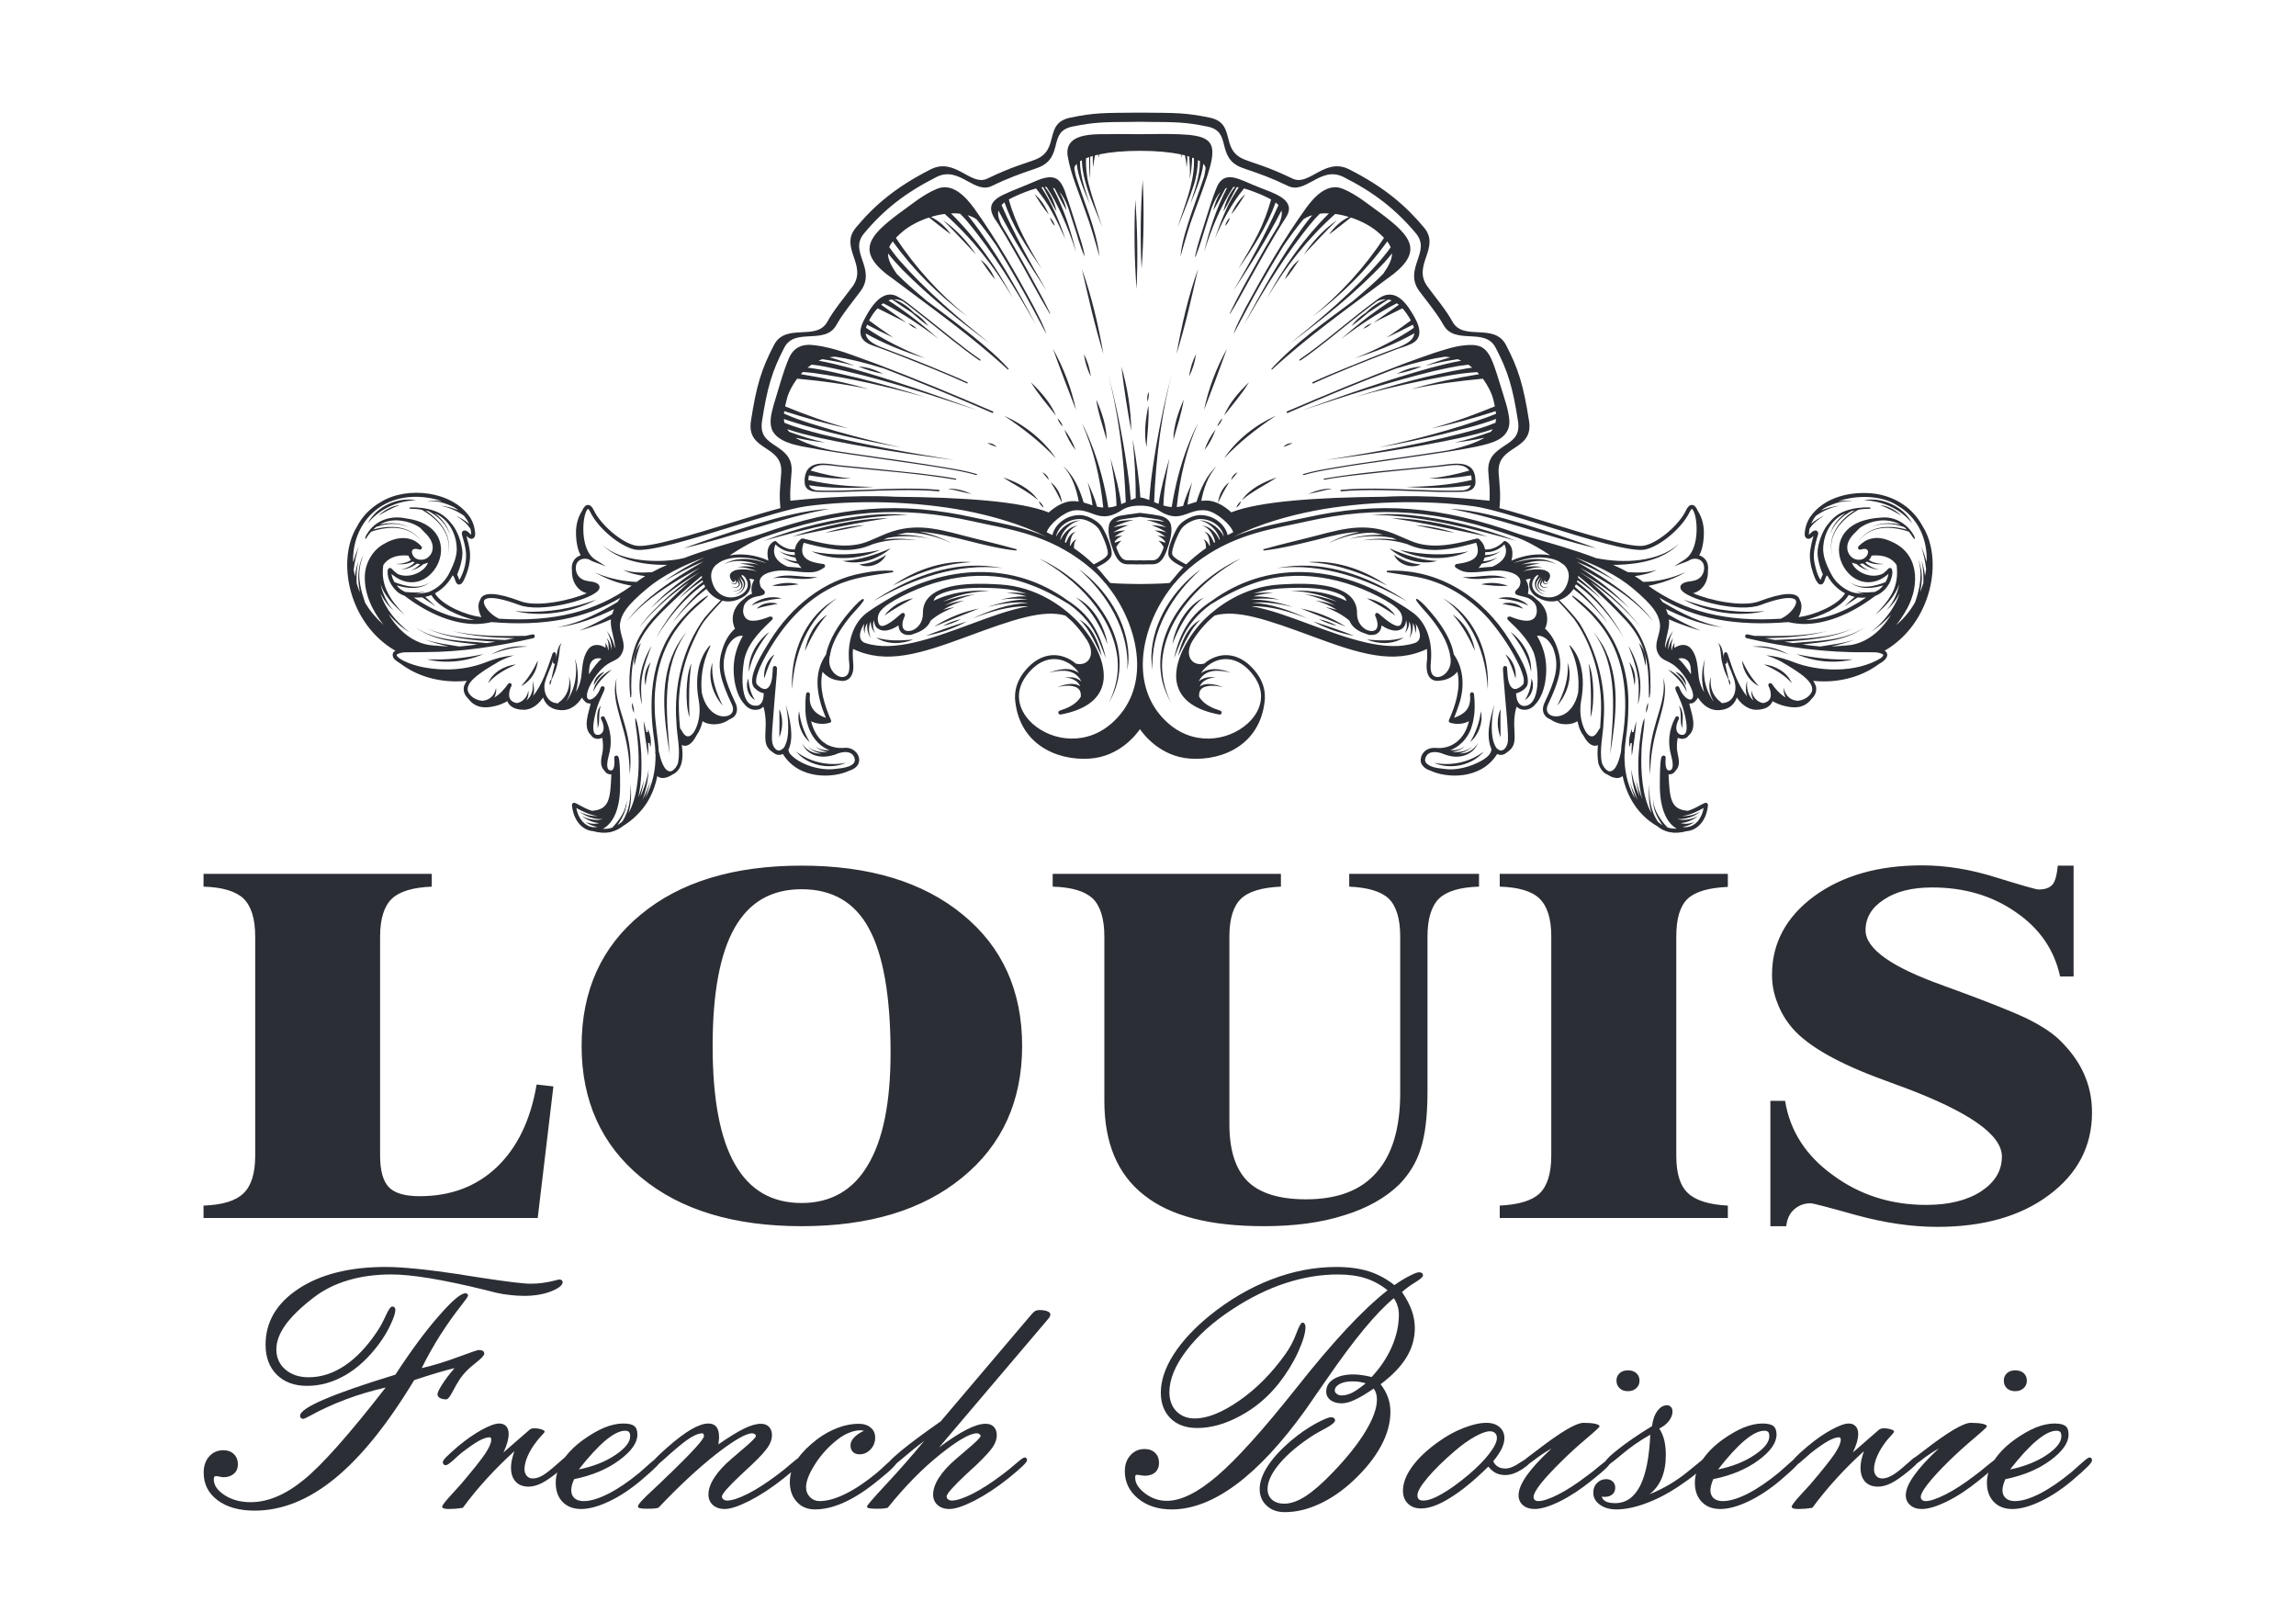<?xml version="1.0" encoding="UTF-8"?> <svg xmlns="http://www.w3.org/2000/svg" version="1.2" viewBox="0 0 1684 1191" width="1684" height="1191"><title>1_2024_Louis_logo_v09_2024-pdf</title><defs><clipPath id="cp1"><path d="m0 0h1684v1191h-1684z"></path></clipPath></defs><style> .s0 { fill: #2c2e35 } </style><g id="Page 1" clip-path="url(#cp1)"><path id="Path 1" fill-rule="evenodd" class="s0" d="m660.2 155.9c8.7-6.2 17-13.3 27-17.4 11.3-4.8 21.1 5.8 27.1 14 16.6 23.1 30.8 47.9 44.2 72.9 3.2 6.4 6.9 13 9 19.6-6.6-12.4-13.4-25.2-20.5-37.6-5.3-9.2-10.6-18.3-16.2-27.3-5.5-7.8-10.2-14.2-14.6-19.3-1.9-1.3-4.1-2.3-6.5-3q1.1 1.2 2 2.4c18.8 24.1 33.8 50.9 48 77.8-15.1-26.3-30.9-52.5-50.4-75.8-1.5-1.7-3.3-3.7-5.1-5.5q-3.2-0.4-6.7-0.2c18.3 18.1 33.4 39.3 45.3 62-13.3-22.9-30.1-44-49.9-61.6-3.4 0.4-6.8 1.2-10.1 2.2 5.9 2.8 10.9 7.5 14.7 12.8-5.7-4-10.7-8.3-16.1-12.4-7.3 2.4-14.1 6-19.1 10.1-2 1.7-3.7 3.2-5.2 4.8 14.2 21.8 32.2 41.3 52.4 57.8-20.8-15.6-39.5-34-54.7-55.2q-1.7 2.1-2.6 4.2c2.2 3.2 4.6 6.2 6.9 9 20 22.9 43.3 42.7 67 61.7-22.6-16.8-44.7-34.4-64.5-54.4-3.5-3.7-7.1-7.6-10.3-11.7-0.1 4.3 2.1 8.9 6.5 15.1 5.3 5.4 12.5 11.8 21.9 19.7 15.1 11.2 30.3 22.5 44.6 34.9 5.4 4.6 10.6 9.5 15.4 14.9 0.3 0.3-0.3 0.8-0.6 0.5-26.1-24.1-55.2-44.6-83.6-66-28.8-19.9-19.1-31.3 4.7-49zm122.8-41.9c-2.2-18.6 24-15.1 35.9-15.7 0 0 16.7 0.1 17.2 0.1 62.1-0.7 61.4-0.9 40 56.9-4.1 10.7-7.2 22.1-10.3 32.9 1-11.3 5-22.6 8.6-33.5 3.7-10.5 6.7-18.9 8.9-25.7q0.5-2.7 0.9-5.1c0.2-1.2-0.4-2.5-1.6-3.8-1.3 10.3-5.7 20.1-9.6 29.6 3.2-10.3 7.1-20.6 7.1-31.5-0.4-0.2-0.9-0.5-1.4-0.8-0.3 6.3-1.2 12.6-3.2 18.6-2.9 9.1-8.2 21.6-11.7 30.6 4.6-14.9 11.8-31.3 11.9-47q0.1-1.8 0-3.6c-0.4-0.1-0.9-0.3-1.3-0.4-0.2 5.3-0.7 10.5-1.8 15.7 0.4-5.5 0.1-11-0.4-16.5q-0.7-0.2-1.4-0.4c0.1 2.8-0.1 5.6-0.5 8.4q-0.2-4.5-1.2-8.9-1.2-0.3-2.5-0.5 0.1 1.2 0.2 2.4-0.4-1.3-0.8-2.6c-7.7-1.6-17.6-2.6-29.7-2.6-12.3 0-22.3 1-30 2.6q-0.4 1.3-0.8 2.6 0-1.2 0.1-2.4c-0.8 0.2-1.7 0.4-2.5 0.6-0.6 2.8-1.1 5.7-1.2 8.8-0.4-2.7-0.5-5.5-0.4-8.4-0.7 0.2-1.3 0.4-1.9 0.6v16.3c-0.7-4.8-0.8-10.7-0.7-16.1q-1.2 0.4-2.4 0.9c-0.1 6.5 0.4 13 2.1 19.4 2.3 9.1 6.9 22 9.8 31.1-5.6-14.9-13.7-30.8-14.8-46.9q-0.1-1.1-0.1-2.2-0.8 0.4-1.4 0.8c0 10.8 3.9 21.2 7.2 31.4-3.9-9.5-8.4-19.2-9.6-29.5-1.3 1.2-1.9 2.5-1.7 3.7q0.4 2.2 0.9 4.6c6 19.8 15.2 39.2 17.5 59.7-3.1-10.9-6.2-22.2-10.2-32.9-4.7-13.6-10.8-27-13.2-41.3zm-93.9 245.8c0 0.3-0.3 0.6-0.6 0.5-18.4-1.6-36.8-0.7-55.2-0.1-9.2 0.4-18.4 0.7-27.7 0.6-5.2-0.3-13.9 1.1-15.3-5.7-0.5-3.6 0-7.2 1.8-10.4 5.6-8 18.5-3.6 26.6-3.2 16.2 1.6 39 3.8 55 5.6 9.1 1.1 18.3 2.2 27.4 3.9 0.2 0.1 0.3 0.3 0.3 0.5-0.1 0.2-0.3 0.4-0.5 0.3-26.2-4.6-55.7-6.6-82.3-9.4-4.3-0.3-9.9-1.4-15-1.4-4.9 0.2-7.5 1.9-9 4.1 9.7 2.8 19.6 4.9 29.7 5.8-10.4 0.4-20.8-0.6-31-2.3q-0.2 0.9-0.3 1.8-0.1 0.8-0.2 1.6c15.8 3.6 32 5 48.2 5-8.2 0.7-16.6 0.9-24.9 0.7-7.6-0.1-15.2-0.7-22.7-1.8 0.7 1.8 2.3 3.2 5.4 3.7 2.3 0.2 4.7 0.1 6.9 0.2 9.2 0.1 18.3-0.3 27.6-0.6 18.4-0.7 36.9-1.6 55.3 0 0.3 0 0.5 0.3 0.5 0.6zm-56.9-111.9c-3.3-6.3 1.5-13.1 4.4-18.5 4.1-6.9 11.4-16.4 20.6-12.5 7.8 3.9 14.1 10 21 15.1l20.2 16.1c6.7 5.3 13.5 10.7 20.6 15.5 0.5 0.3 0 1.1-0.5 0.8-12.4-8.4-29-22.2-40.9-31.6-5.2-3.9-10.1-8.3-15.5-11.9-1.9-0.9-4.1-1.5-6.5-1.4 5.6 2 10.7 5.6 14.8 9.9 4.1 2.4 7.7 5.9 10.6 9.7-4.4-3-8.3-6.4-12.3-9.8-4.9-3.1-9.6-6.5-14.5-9.7q-1.3 0.2-2.6 0.7c13.1 8.4 25.3 18 36.9 28.3-6.7-5.1-13.5-9.9-20.6-14.5-6.5-4.2-13.2-8.2-20.1-11.7q-0.8 0.5-1.5 1.1l18.5 13.1-21.1-10.5c-1.1 1.1-2.2 2.5-3.3 4q-1.8 2.7-3 4.9c5.8 4.3 11.8 8.5 17.8 12.6-6.5-3-12.9-6.2-19.3-9.5q-0.4 1.2-0.7 2.3c13.4 9.1 28.2 16.3 43.4 22.3-8.1-2.4-16.1-5.3-23.9-8.6-6.8-2.8-13.4-6-19.8-9.6 0.5 4.4 4.4 7.1 10.4 9.7 13.5 5.1 27.1 10.3 40.5 15.9 7.9 3.3 15.9 6.5 23.7 10.2 0.2 0.1 0.4 0.4 0.2 0.6-0.1 0.3-0.4 0.4-0.6 0.2-15.6-7.1-31.7-13.4-47.6-19.7-6.1-2.4-12.1-4.7-18.2-6.9-4-1.4-8.7-2.7-11.1-6.6zm99.8-83.9c-7-9.4-7.7-15.7 3.9-21.2 7.7-3.7 15.7-6.4 23.4-9.9 5.7-2.5 14-5.4 18.4 0.8 1.3 1.7 2.3 3.8 3.1 5.8 2.8 8 5.4 16.1 7.9 24.1 2.3 8.1 5.8 16.5 6.9 24.7-3.6-7.6-5.5-16.2-8.3-24.2q-1.9-6-3.9-12c-1.9-4.9-3.8-8.7-6.4-11.3 2.6 4.2 4.3 8.8 5.3 13.5-3.2-5.3-5.9-10.6-8.7-16q-0.7-0.3-1.4-0.6c7.9 14.9 13.1 30.9 17 47.2-2.7-8.8-6-17.4-9.7-25.7-3.4-7.7-7.3-15.2-11.9-22.1q-0.6 0-1.3 0c4.4 5 7.2 11.5 8.6 18-3.6-5.9-6.5-11.9-9.8-17.9q-0.6 0.1-1.3 0.2c7.7 11.6 13.1 24.6 17.5 37.8-3.1-6.8-6.2-13.6-9.9-20.1-3.2-6.1-7.3-11.5-11.5-16.9q-3.4 0.9-7.6 2.5c-5.3 2-9.3 3.9-12.4 5.6 5 18.3 14.4 34.8 24.1 50.9-5.5-8-11-16.1-16-24.6-4.6-7.6-8.2-15.8-11.3-24.2q-1.2 1-2.1 2c9.4 21.5 21 42.3 32.9 62.6-12.6-19-24.7-38.3-35.2-58.6-0.7 3 0.2 6.3 2.2 10.6 4 6.6 7.9 13.3 11.7 20.1q6.3 11 12.3 22.2c4.1 7.4 8.2 14.8 11.7 22.5 0.1 0.2-0.2 0.4-0.3 0.2-8.8-14.5-16.5-29.6-25-44.2-4.2-7.3-8.4-14.7-12.9-21.8zm123.8 239.5c-2.1 5.5-4.5 10.3-10.7 10.3-0.8 0-1.8 0-2.8 0-1.2 0.1-2.5 0.1-3.6 0.1-1 0-1.9 0-2.6-0.1-0.7 0.1-1.5 0.1-2.6 0.1-1.1 0-2.3 0-3.6-0.1-1 0-2 0-2.8 0-6.1 0-8.5-4.8-10.6-10.2-1.9-5.3-4.4-12.5-3.1-18.5 0.5-3.3 3.8-6 8.3-6.9 3.9-0.7 6.7-1.2 14.3-2.1q0 0 0.1 0 0.1 0 0.2 0c7.5 0.9 10.3 1.4 14.2 2.1 4.1 0.8 7.2 3.1 8.1 6q0 0 0 0 0.2 0.5 0.3 1c1.2 5.9-1.3 13.1-3.1 18.3zm-2.7-1q0.2-0.7 0.4-1.3c-0.9-1.7-2.3-3.3-3.8-4.7 1.6 0.3 3.3 0.8 4.9 1.5q0-0.2 0.1-0.5c-1-2.1-3.4-3.6-5.6-4.6 2 0 4 0.1 5.9 0.9-2.4-2-5.2-3.7-8.2-4.8 2.9 0 5.9 0.5 8.9 1.5-3.3-2.3-7.3-4-11.2-5.4 3.7 0.2 7.3 0.6 10.8 1.6-4.4-2.7-9.7-4.1-14.6-5.5 4.4 0.3 8.9 0.4 13.2 1.5-1.1-0.8-2.6-1.4-3.9-1.7-3.8-0.6-6.5-1.1-13.9-2-7.3 0.9-10.1 1.4-13.9 2-1.3 0.3-2.8 0.9-3.9 1.7 4.3-1.1 8.8-1.2 13.3-1.5-4.3 1.1-8.5 2.4-12.5 4.2-0.8 0.4-1.6 0.9-2.4 1.3 3.6-1 7.3-1.4 11-1.6q-3.3 1.1-6.4 2.6c-1.7 0.8-3.4 1.8-4.9 2.8 3-1 6.1-1.5 9.1-1.5-3.1 1.1-5.9 2.8-8.2 4.8 1.8-0.8 3.8-0.9 5.8-0.9-2.2 1-4.6 2.5-5.6 4.6q0.1 0.3 0.2 0.5c1.6-0.7 3.2-1.2 4.8-1.5-1.5 1.4-2.9 3-3.8 4.7q0.2 0.7 0.5 1.4c2.1 5.5 4 8.3 7.9 8.3 0.8 0 1.8 0 2.9 0 2.3 0.1 4.8 0.1 6 0q0 0 0.1 0 0.1 0 0.2 0c1.1 0.1 3.7 0.1 5.9 0 1.1 0 2.1 0 2.9 0 4 0 5.8-2.8 8-8.4zm176.9-135.9c7.3-2.7 14.6-5.3 21.9-7.8 7.4-2.3 14.8-4.9 22.6-5.6 3.9-0.4 7.9-0.5 11.7 1.1 3.7 1.8 6 5.4 7.6 8.9 3.2 7.2 5.1 14.7 7.5 22 2.2 7.5 5 14.8 5.7 22.6 0.8 9.3-5.4 14.4-13.6 17-7.4 2.4-15.1 3.6-22.7 5-26.5 4.5-65.4 9.3-91.9 13.8-7.6 1.3-15.3 2.6-22.6 4.8-0.2 0-0.5-0.1-0.5-0.3-0.1-0.2 0-0.4 0.2-0.5 7.5-2.2 15.2-3.5 22.8-4.8 23.8-4.1 57.5-8.4 83.3-12.5 11.7-2.6 20-5.5 25.8-8.7q0.4-0.3 0.8-0.6c-7.1 1.6-14.3 2.8-21.6 3.5 9-1.9 17.8-4.7 26.4-7.8q0.8-1 1.5-2c-8 2.8-16.1 4.6-24.3 6.5-32.5 7-65.4 11.9-98.3 16.2 38.1-6.3 76.4-12.6 113.5-23.4 3.8-1.2 7.5-2.5 11.1-4q0.3-1.4 0.4-2.8c-12.6 4.8-25.8 7.7-38.8 11.1-15.7 3.8-31.4 7.1-47.3 9.8 27.4-6 54.7-13 81.1-22.7 1.6-0.6 3.3-1.3 5-2q-0.1-1-0.3-1.9c-15.5 5-31.2 9.5-47.3 12.7 9-2.4 17.8-5.3 26.5-8.4 6.8-2.5 13.5-5.1 20.2-7.8-0.3-1.6-0.7-3.2-1.1-4.9-1.1-4.5-3.8-10.1-7.7-15.4-17.7 1.7-35.3 3.9-52.7 7.7 16.4-4.8 33.1-8.2 49.9-11q-0.6-0.8-1.3-1.5c-14.2 0.7-28.4 4-42.3 6.7-15.8 3.3-31.4 7-46.8 11.4 26.8-8.5 54-16.1 81.8-20.9q1.8-0.3 3.6-0.5-1.4-1.2-2.9-2.2c-8.7 0.9-17.5 3-26.1 4.9-32.2 8-63.8 18-95.3 28.5 31.2-11.4 62.6-22.4 94.6-31.3 7.3-1.9 14.4-3.7 21.7-5q-1.3-0.6-2.7-1.1c-7.9 1.2-15.9 2.7-23.6 4.9 6-2.5 12.1-4.5 18.3-6.3q-2-0.3-4.2-0.4c-9 1.3-20.7 4-35.9 8.7-26.6 10.2-53 21.1-79.2 32.5-0.3 0.1-0.7 0-0.8-0.3-0.1-0.3 0-0.7 0.3-0.8 28.5-12.3 57.1-24.1 86-35.1zm-116.3-41.2c13.5-25 27.6-49.8 44.3-72.9 5.9-8.2 15.7-18.8 27-14 10 4.1 18.3 11.2 27 17.4 23.8 17.7 33.5 29.1 4.7 49-28.3 21.4-57.5 41.9-83.6 66-0.3 0.3-0.8-0.2-0.5-0.5 17.5-19 38.8-34 59.4-49.4 9.6-8 17-14.6 22.5-20.2 4.3-6.1 6.5-10.7 6.5-15-1.8 2.3-3.7 4.5-5.5 6.5-20.9 22.3-45 41.3-69.3 59.6 23.6-19 47-38.8 66.9-61.7 2.2-2.7 4.8-5.8 6.9-8.9q-0.9-2.1-2.5-4.3c-15.2 21.2-34 39.6-54.8 55.2 20.2-16.5 38.2-36 52.4-57.8-1.5-1.6-3.2-3.1-5.2-4.8-5-4.1-11.8-7.7-19.1-10.1-5.4 4.1-10.4 8.4-16 12.4 3.7-5.3 8.7-10 14.6-12.8-3.3-1-6.7-1.8-10.1-2.2-19.8 17.6-36.5 38.7-49.9 61.6 12-22.7 27.1-43.9 45.3-62q-3.5-0.2-6.7 0.2c-1.8 1.8-3.5 3.7-5.1 5.5-19.5 23.3-35.3 49.5-50.4 75.8 13.1-24.9 27-49.5 43.7-72.2 2-2.7 4.1-5.4 6.3-8-2.4 0.7-4.6 1.7-6.5 3-4.3 5.1-9.1 11.5-14.5 19.3-5.6 9-11 18.1-16.3 27.3-7.1 12.3-13.8 25.3-20.5 37.6 2.1-6.7 5.9-13.2 9-19.6zm168.4 126.1c1.3 10.1-8.5 9.2-15.5 9.3-9.2 0.1-18.5-0.2-27.7-0.6-18.3-0.6-36.8-1.5-55.1 0.1-0.3 0.1-0.6-0.2-0.7-0.5 0-0.3 0.2-0.6 0.6-0.6 18.4-1.6 36.8-0.7 55.3 0 9.2 0.3 18.4 0.7 27.6 0.6 2.1-0.1 4.5 0 6.8-0.2 3.1-0.5 4.7-1.9 5.4-3.7-15.7 2.2-31.8 2.3-47.6 1.1 8.3 0 16.6-0.4 24.8-1.2 7.9-0.8 15.7-2 23.4-3.8q0-0.8-0.1-1.6-0.1-0.9-0.3-1.8c-10.3 1.7-20.7 2.7-31 2.3 10-0.9 19.9-3 29.6-5.8-1.5-2.3-4.1-3.9-9-4.1-5.1 0-10.7 1.1-14.9 1.4-16.2 1.6-39.1 3.7-55 5.6-9.2 1-18.3 2.1-27.4 3.8-0.2 0.1-0.4-0.1-0.5-0.3 0-0.2 0.1-0.4 0.4-0.5 26.2-4.6 55.7-6.7 82.4-9.5 10.4-1 27.9-5.9 28.5 10zm-46.5-122.1c4.5 7.2 9.9 18-0.6 22.8-4 1.9-8.1 2.9-12.2 4.5-20 7.7-40.1 15.6-59.6 24.5-0.3 0.1-0.6 0-0.7-0.3-0.1-0.2 0-0.5 0.2-0.6 7.8-3.7 15.8-6.9 23.8-10.2 13.4-5.5 26.9-11 40.6-15.9h-0.2c6-2.6 9.9-5.3 10.5-9.8-13.9 7.8-28.6 13.6-43.7 18.3 7.8-3 15.5-6.5 23-10.4 7.1-3.6 13.9-7.5 20.3-11.9q-0.2-1.1-0.7-2.3c-6.4 3.3-12.8 6.5-19.3 9.5q9.1-6.1 17.8-12.6-1.2-2.2-3-4.9c-1.1-1.5-2.2-2.9-3.2-4l-21.2 10.5 18.6-13.1q-0.8-0.6-1.5-1.1c-14.3 7.4-27.9 16.4-40.8 26.2q9.4-8.4 19.5-16.1c5.6-4.2 11.4-8.3 17.5-12.2q-1.4-0.5-2.6-0.6c-5 3.1-9.6 6.5-14.5 9.6-4.1 3.4-8 6.8-12.4 9.8 2.9-3.8 6.5-7.3 10.6-9.7 4.2-4.3 9.2-7.9 14.8-9.9-2.4-0.1-4.6 0.5-6.5 1.4q-0.1 0-0.1 0.1c-9.8 7-25.9 20.3-35.5 27.9-6.8 5.3-13.5 10.7-20.8 15.5-0.4 0.3-1-0.5-0.5-0.8 18.6-12.7 38-30.2 56.2-43.4 11.5-9.5 20-1.2 26.2 9.2zm-152.1-65.8c3-9 5.5-18.3 9.3-27.1 1.4-3 3.9-5.9 7.4-6.4 4.5-0.7 8.7 1.3 12.7 2.8 3.9 1.7 7.7 3.4 11.7 4.9 8.5 3.6 26.3 8.2 19.1 20.8-10.3 16-19.5 32.7-28.8 49.3-4.1 7.4-8.1 14.9-12.6 22.1-0.1 0.2-0.3 0-0.3-0.2 7.2-15.3 15.8-29.9 24-44.7 3.8-6.8 7.7-13.5 11.8-20.1 1.9-4.3 2.8-7.6 2.1-10.6-10.4 20.3-22.6 39.6-35.1 58.6 11.8-20.3 23.4-41.1 32.9-62.6q-0.9-1-2.1-1.9c-6.3 17.6-16.7 33.4-27.4 48.7 5-8.4 10-16.8 14.4-25.5 4.1-8.1 7.2-16.6 9.7-25.4-3-1.7-7.1-3.6-12.4-5.6q-4.2-1.6-7.5-2.5c-9.2 11.1-15.7 23.8-21.5 37 2.5-7.1 5.1-14.1 8.2-21 2.5-5.9 5.9-11.4 9.4-16.8q-0.7-0.1-1.4-0.2c-3.3 6-6.2 12-9.8 17.9 1.4-6.5 4.2-13 8.6-18q-0.6 0-1.3 0c-9.5 14.6-16.3 31.1-21.5 47.8 3.9-16.3 9.1-32.3 16.9-47.2q-0.7 0.3-1.3 0.6c-2.9 5.4-5.6 10.7-8.8 16 1-4.7 2.7-9.3 5.3-13.5-2.6 2.7-4.5 6.6-6.5 11.5-1.3 3.9-2.5 7.9-3.8 11.8-2.6 8-4.8 16.2-8 24.1-0.1 0.2-0.5 0.1-0.4-0.2 1.7-8.3 4.5-16.3 7-24.4z"></path><path id="Path 2" fill-rule="evenodd" class="s0" d="m1382.3 477.2c3.8 2.4 1.7 6.6-4 9.6-6.7 5.1-23.3 15-48.4 12.5q1.1 1.7 1.9 3.7c1 3.8-0.5 7.1-3.1 9.5-3.4 4.6-8.5 7-15.7 6-6.7-0.9-11-3.2-12.9-4.3-1.4 3.6-5.2 6.3-12 6.3-6.5 0-11.7-5-14.2-9-1.5 4.2-4.8 8.5-12 9.2-8 0.9-13.3-4.1-16.6-9.2-0.5 1.3-1.3 2.1-1.9 2.7q-0.3 0.3-0.6 0.6c-1 0.9-2.4 1.2-3.8 1.1 0.8 5 6.5 17.5-0.3 23.3q0 0.1-0.1 0.1-1.3 2-3.7 2.4c-1.5 0.3-3 0-4.3-0.7-0.5 2.1-1.1 6.3-0.3 10.7 0.9 4.6 2.5 9.9-1.5 13.6q-0.2 0.3-0.3 0.5c-0.9 1.3-2.3 2-4.1 2.1q-0.3 0-0.6-0.1c0.8 18.6 1.8 25.8 14.2 26.8 3.9-1.2 7.4-3.2 9.8-4.5 2.5-1.3 3.3-1.8 4.2-1.1 0.5 0.3 0.8 1 0.7 1.5-1.1 12.1-8.5 18.5-15.5 19-9.6 2.6-16.7 0.7-22-3.9q-0.1 0-0.2 0c-13.8-8.2-21.9-21.7-24.9-36.6-2.2 2.4-6.8 2-11.1-1-3.4-1.1-5.8-5.1-6.7-8.4-0.8-4.4-0.7-8.8-0.3-13.2-3.1 1.6-7.2-0.4-10.5-6.8-1-1.2-1.9-2.7-2.5-4.2-0.9-2.1-1.5-4.3-2-6.5-3.8 2.5-12.2 3.9-19.9-1.4-1.5-0.6-2.8-1.4-3.7-2.5-2.1-2.5-2.3-5.9-0.6-9.6 8.3-17.4 10.1-26.1 7.7-35.7q-0.8-3.1-1.9-5.7l0.2 0.6c-3.9-7.7-8.8-8.6-11.5-8.4 4.1 7.1 7.7 16.2 6.6 29.2-0.7 9.6-3.9 17.1-7.9 21.2-3.7 4.6-9.9 5.2-13.6 1.6-0.8 2.1-1.9 6.5-1.8 13.5 0.2 9.4 1.9 15.3-5.2 19.9-1.8 1.7-4.2 2.6-6.9 1.5q-0.2-0.1-0.4-0.2c-11.8 19.1-37.3 17.9-49.2 12.1-0.3-0.1-0.6-0.2-0.9-0.3-2.8-1-6.3-3.9-6-7.5 0.2-3.5 2.3-6.6 5.5-7.9 2.1-0.9 4.3-1 6.3-0.8 3.4 0.3 6.9-0.3 10.1-1.7 7.7-3.5 11.7-10.3 13.5-18-2.2 1.4-7.4 3-13.5 1.3-0.9-0.1-1.6-1.1-1.2-2 5-11.3 8.9-23.8 6.2-35.5-1.8 2.2-5.8 5.9-12.6 6.5q-0.9 0.2-1.8 0.2c-8.6 0-8.7-9.6-7.8-15.8 0.1-2.5 0.1-5.1-0.1-7.6-24.5 11.6-49.4 3.6-84.2-9.3-33-12.2-55.2-19.9-71.6-15.2-1.9 1.6-3.5 3.1-4.9 4.4-3.5 3.4-7.5 8.2-11 13.7-7 11.3-0.3 19.5 8.4 17.1 2.4-2.2 5.3-3.8 8.4-4.9 10.7-3.7 21.7 0.7 30 11.9 4.3 5.7 6.2 11.9 6 18l0.1-0.2c-2.1 33.8-30 46.6-54.9 44.9-21.9-1.5-34.2-17.8-36.8-21.6-2.6 3.8-14.9 20.1-36.8 21.6-24.8 1.7-52.8-11.1-54.9-44.9l0.1 0.2c-0.2-6.1 1.8-12.3 6-18 8.3-11.2 19.3-15.6 30-11.9 3.2 1.1 6 2.7 8.5 4.9 8.6 2.4 15.3-5.8 8.3-17.1-3.5-5.5-7.5-10.3-10.9-13.7-1.4-1.3-3.1-2.8-5-4.4-16.4-4.7-38.5 3-71.5 15.2-34.9 12.9-59.8 20.9-84.2 9.3-0.3 2.5-0.3 5.1-0.1 7.6 0.3 4.6 1.2 10.3-2.7 14-2.1 1.8-4.6 2.2-7.1 1.6-6.8-0.6-10.7-4.3-12.5-6.5-2.7 11.7 1.3 24.2 6.2 35.5 0.4 0.7 0 1.6-0.7 1.9q-0.1 0-0.2 0c0 0 0.1 0 0.1 0-6.2 1.8-11.5 0.2-13.8-1.1 1.4 5.5 3.8 10.5 7.6 14.1q0.5 0.4 1 0.9 0.2 0.2 0.4 0.3 1 0.8 1.9 1.3 0.2 0.2 0.4 0.3 0.7 0.4 1.4 0.7c3.1 1.4 6.6 2.2 10.8 2 10.7-1.8 17.2 11.8 5.8 16.2-0.3 0.1-0.6 0.2-0.9 0.3-11.9 5.8-37.4 7-49.1-12.1-2.7 1.3-5.3 0.6-7.3-1.2-7.2-4.6-5.4-10.6-5.3-20 0.1-7-1-11.4-1.7-13.5-0.7 0.7-1.6 1.4-2.6 1.8-3.5 1.2-7.3 0.4-9.9-2.1q-0.7-0.6-1.2-1.3c-4-4.1-7.1-11.6-7.9-21.2-1.1-13 2.6-22.1 6.6-29.2-2.7-0.2-7.6 0.7-11.5 8.4l0.2-0.6q-1 2.6-1.8 5.7c-2.5 9.6-0.6 18.3 7.6 35.7 1.7 3.7 1.5 7.1-0.5 9.6-1 1.1-2.3 1.9-3.8 2.5-7.6 5.3-16 4-19.8 1.4-0.8 3.7-2.2 7.2-4.4 10.3-3.4 6.9-7.6 8.9-10.8 7.1q0.1 1.5 0.3 2.9c0.7 6.7 0 15.7-7.2 18.8-4.2 2.9-8.8 3.4-11.1 1.1-1.3 6.9-3.9 13.6-7.6 19.6-4.4 6.8-10.4 12.6-17.3 16.9 0 0-0.1 0-0.2 0.1-2.5 2-5.4 3.5-8.8 4.4-4.4 1-9 0.6-13.2-0.6-7.1-0.5-14.3-6.9-15.5-19 0-0.6 0.2-1.2 0.7-1.5 0.9-0.7 1.8-0.2 4.2 1.1 2.4 1.3 5.9 3.3 9.8 4.5 12.5-1 13.5-8.2 14.2-26.8q-0.3 0.1-0.6 0.1c-1.7-0.1-3.1-0.8-4.1-2.1q-0.1-0.2-0.2-0.5c-4-3.7-2.5-9-1.6-13.6 0.8-4.4 0.2-8.5-0.2-10.7-1.3 0.7-2.9 1-4.4 0.7q-2.4-0.4-3.7-2.4 0 0 0-0.1c-6.8-5.8-1.1-18.3-0.4-23.3-1.4 0.1-2.7-0.2-3.8-1.1q-0.3-0.3-0.5-0.6c-0.7-0.6-1.5-1.4-2-2.7-3.3 5.1-8.5 10.1-16.6 9.2-7.2-0.7-10.5-5-12-9.2-2.5 4-7.6 9-14.1 9-6.9 0-10.7-2.7-12.1-6.3-1.9 1.1-6.2 3.4-12.9 4.3-7.1 1-12.3-1.4-15.6-6-2.6-2.4-4.2-5.7-3.2-9.5q0.8-2 2-3.7c-25.4 2.5-42.1-7.6-48.7-12.7-1.5-0.9-2.9-1.9-4.3-3.1-1.3-1.3-2.1-4-0.5-5.5 0.4-0.3 0.8-0.5 1.1-0.8-34.3-19.8-43.4-65.9-28.3-90.8 3.8-7.4 9.7-13.8 18-18.5 19.1-11.5 52.1-7.9 65.1 11.5 1.6 2.6 2.8 5.5 3.3 8.5 0.2 2 1.2 4.8-0.7 6.7-2.1 1.4-3.8-0.3-5.3-1.6 1 3.4 1.9 6.9 2.4 10.3 1.1 7.6-1 15.2-4.2 22-0.7 1.3-1.6 3.2-3.5 3.4-0.7 0-1.4-0.4-1.8-0.9-1.4-1.9-1.4-4.6-3-5.9-2.9 5.5-7.5 10.3-13 13.2 5.6 9.3 23.8 16.1 33 17.3q0.5 0.1 1.1 0.1c-1.7-3-3.4-8.7-0.9-12.6q0.1-0.3 0.2-0.6c2.2-5.4 12.1-4.9 29.4 1.6 12 4.6 36.6-0.6 48.6-5.9-6-1.4-11.2-7.7-10.9-16.7q-0.2-1.8 0-3.5c0.5-3 2.1-5.5 4.7-6.8q0.8-0.5 1.7-0.8c-1.1-2-3.1-6.6-3.4-15-0.4-8.8 2.5-14.6 4.5-17.7q0.1-0.1 0.1-0.2 1.7-3.9 4.1-4h0.1q2.4 0 4.2 3.8c5.2 10.9 20.6 24 30.7 26 9.4 2 42.2-8.2 71.2-17.1 12.6-3.9 24.8-7.7 35-10.4-1-10.9-0.2-14.5 0.6-25.9 1.4-20.9-25.7-15.4-22.2-38 4-26.1 7.8-38.3 16.9-55.7 8.6-16.6 31.1-2.6 39.1-17 4.8-8.8 12.8-18.2 18.5-25.9 11.4-15.7-10-28.3 2.5-43.2 13.3-16 28.8-29.5 54.8-42.7 17.9-9.1 29.4 12.6 41.5 6.8 19.1-9.2 28.1-11.1 35.6-14.1 18.1-7.4 5.3-26.6 25.6-30.7 17.8-3.6 23.9-3.4 50.8-3.6 26.9 0.2 33.1 0 50.9 3.6 20.2 4.1 7.4 23.3 25.6 30.7 7.4 3 16.4 4.9 35.5 14.1 12.2 5.8 23.6-15.9 41.5-6.8 26 13.2 41.5 26.7 54.9 42.7 12.4 14.9-9 27.5 2.5 43.2 5.6 7.7 13.6 17.1 18.4 25.9 8 14.4 30.5 0.4 39.2 17 9.1 17.4 12.8 29.6 16.9 55.7 3.5 22.6-23.7 17.1-22.3 38 0.8 11.4 1.6 15 0.6 25.9 10.2 2.7 22.4 6.5 35.1 10.4 28.9 8.9 61.7 19.1 71.1 17.1 10.1-2 25.6-15.1 30.7-26 1.2-2.5 2.6-3.9 4.3-3.8q2.5 0.1 4.1 4 0.1 0.1 0.1 0.2c2 3.1 4.9 8.9 4.5 17.7-0.3 8.4-2.2 13-3.4 15.1q0.9 0.2 1.7 0.7c2.6 1.3 4.3 3.8 4.7 6.8q0.3 1.7 0 3.5c0.4 9-4.8 15.3-10.9 16.7 12 5.3 36.6 10.5 48.6 5.9 17.3-6.5 27.2-7 29.5-1.6q0 0.3 0.1 0.6c2.6 3.9 0.8 9.6-0.8 12.6q0.5 0 1.1-0.1c9.2-1.2 27.5-8 33-17.3-5.5-2.9-10.1-7.5-13.1-13.2-2.2 1.7-1.5 7.1-5.3 6.7-0.7-0.2-1.4-0.8-1.7-1.2-1.5-1.9-2.3-4.1-3.1-6.3-1.9-5.7-3.3-11.7-2.3-17.8 0.5-3.4 1.3-6.9 2.3-10.3-1.4 1.3-3.1 3-5.3 1.6-1.9-1.9-0.9-4.7-0.7-6.7 0.6-3 1.7-5.9 3.4-8.5 10.3-15.3 30.9-19.6 48.2-17.3 16.2 2.6 27.8 11.5 34.3 23.5 15.8 24.7 6.9 71.5-27.7 91.6zm-148.3 121.2c4.6 0.2 9.2-1 13.2-3.3-4.6 3.9-11 5.9-17.1 5.5 5 1.4 10.5 0.3 15.2-2.1-3.5 2.8-8 4.7-12.6 5.1 3.3 0.9 6.9 0.5 10.1-0.9-2 1.6-4.3 2.7-6.9 3.3-0.4 0.1-1.1 0.2-1.9 0.3q1 0.2 1.9 0.3 0.4 0 0.8 0 0 0 0 0 0.4-0.1 0.7-0.1c5.3-0.5 10.6-5.2 12.1-14q-0.1 0.1-0.3 0.2c-3.2 1.7-8.9 4.9-15.2 5.7zm-72.2-64.3c1.1 2.5 3.1 5.9 5.8 5.9 1.9 0 3.7-2.4 4.6-4.1 0.4-0.6 0.7-1.4 1.4-1.9q0.2-2.4 0.3-4.7c0.5-6.6 0.6-13.3 0.1-19.9-1.7-19.6-8-39.5-19.6-55.6-3.8-4.6-7.8-9-11.9-13.3-3.9 1-8.2 0.7-12.6-1.3h0.1c-2.9-1.1-5.3-2.9-6.8-5.2-1.9-3-2.1-6.4-0.5-9.7-1.6 0.2-2.8 0.5-3.6 0.8 2.5 4.2 2.2 8.1 1.5 10.3 2.3 0.8 4.5 2.2 6.1 3.9 10.5 7.8 8.5 17.9 6.5 21.7 4.6 4 8.1 10.1 10.1 18 2.6 10.4 0.7 19.5-7.9 37.6-1.2 2.6-1.1 4.9 0.2 6.5 1.6 2 5 2.7 8.5 1.9 6.5-1.7 11.5-8.1 13.4-17.1 1-10.8-0.7-21.8-5.2-31.7-0.3-0.6-0.8-1.8-1.1-2.4 0 0.1-0.1-0.3 0.1-0.4 0.2-0.3 0.7 0.1 0.4 0.4 0.1 0 0.1-0.2 0.1-0.3 0 0.1 0.1 0.2 0.1 0.2 2.4 2.6 4.2 5.6 5.6 8.8 4.2 10 4.1 21.4 2.1 31.8-1.1 6.7-0.4 13.8 2.2 19.8zm-10-60.6q0 0 0 0 0 0 0 0zm-45.8 69.9c0.3-4.7-0.6-12.6-0.8-17.6-0.7-7.3-1.7-20-2.4-28.4-0.2-1.9-0.3-3.8-0.4-5.6 0-0.4-0.1-1 0-1.5q0-0.2 0-0.3c0.1-0.9 0.5-1.7 1.6-1.6 0.9 0 1.5 0.8 1.4 1.6q0 0.4 0 0.8c0.1 0.4 0.1 0.9 0.1 1.4 0.1 1.2 0.2 2.8 0.4 4.5 0.6 4.6 2.3 9.2 6.2 8.5 1.8-0.5 4.2-2 5.3-3.8 1-3.8-1-7.8-2.4-11.7-5.7-12.8-13.8-24.7-22.8-35.4-14-15.8-32.7-27.6-53.6-31.3-6.9-1.3-13.9-2.1-21-3.3-0.3 0-0.6-0.3-0.5-0.7 0-0.3 0.3-0.5 0.6-0.5 38-1.5 70 19.5 89.6 51.1 4.7 7.7 15.6 24 12.9 33-1.4 2.7-4.3 4.6-7.3 5.6q-0.4 0.1-0.9 0.2c0 4.6 1.9 10.5 7.6 9.1 11.5-3 8.4-30.6 5.2-39.2-4-9.2-11.3-16.7-18.6-23.5 0 0-0.1 0 0 0q-0.2-0.2-0.3-0.4c0.2-0.2-0.8 0.2-0.2-1.9 3.6-0.9 1.1-0.2 1.9-0.4q2.1 0.9 4.3 1.6c4.7 1.5 11.9 3.2 14.5-2 0.5-1.1 0.8-2.5 0.8-4l-0.3-2.4c-0.4-1.7-1.3-3.3-2.6-4.3-3.3-3.5-7.7-3.2-12-4.9-0.3-0.1-0.4-0.2-0.7-0.5-1.4-1.9 1.3-3.4 2.2-4.6 0.7-0.8 0.9-1.9 1.2-2.9 1.1-5.1-4.1-7.7-8.4-8.7-10.3-2.8-20.7 1.2-31.1 0.1-2.8-0.3-5.6-1.7-7.8-3.3-1.1-0.7-0.6-2.5 0.6-2.6 6.1-0.9 15.8-2.2 15.6-10 0-1.8-0.5-3.7-1.2-5.6-12.7 3.4-25.7 6.8-39 4.6-4.1-0.6-8-2-11.7-3.6-10.5-3.3-21.9-4-32.7-2.7 8.2-1.6 16.7-1.5 25.1-0.5q-1.6-0.7-3.2-1.4c-10.4-2-21.3-1.4-31.6 0.8 8.1-2.4 16.6-3.2 25-3q-4-1.1-7.9-1.6c-11.2 0-22.4 3.1-32.4 7.8 7-4 14.8-6.6 22.8-8.3-9.7 0.2-19.3 2.6-30.5 5.5-13 3.2-26.1 6.5-39.4 8.1-0.3 0.1-0.6-0.1-0.7-0.4 0-0.3 0.2-0.6 0.4-0.6 13-3.7 26-6.6 39-10 21.9-5.8 38.1-9.7 59.8 0.1 6.3 2.6 12.2 5.7 18.6 6.6 12.9 2.2 26.3-1.3 38.9-4.5 0.4-0.1 0.9 0 1.2 0.2v-0.1c2.7 2.2 4.3 4.9 4.8 7.9 8 0.6 13.7-5.8 13.7-5.9 0.2-0.2 0.5-0.3 0.8-0.3q0.3 0 0.5 0.2v-0.1c3.6 1.8 6.5 5.9 4.4 14.3 9.8-4.4 20.2-5.4 28.4-3.9-2-1.2-3.9-2.5-5.8-3.7-5.7-3.4-11.7-6.8-17.8-9.1q0 0 0 0c-57.8-20.6-101.3-24-155.2-12q-5 1.1-10.2 2.2c-23.6 4.8-50.3 10.3-76.2 32.5-2.9 2.6-5.8 5.4-8.4 8.4q-0.6 0.7-1.1 1.4-0.2 0.3-0.5 0.4-0.8 1-1.7 2-0.1 0.4-0.5 0.7c-12.8 16.2-20.9 36.7-21.4 55.7-0.4 17.2 5.4 32.2 17 43.2 19.3 18.5 45.1 14.8 59.6 1.9 9.1-8 15-21.5 4.6-35.4-7.5-10.2-17.3-14.2-26.8-11-4.9 1.7-9.1 5.2-11.8 9.3 5.6-4 13.7-3.9 22.1-0.3-3-0.9-6.2-1.4-9.3-1.5-7.1-0.4-12 2.7-14.4 7.8 3.2-2.8 7.9-3.8 12.3-2.7-4.9-0.2-9.8 2.2-11.6 6.4 3.9-2.8 10.6-2.1 17 0.5-4.5-1-9.6-1.7-13.8 0-3.1 1.3-3.8 4.1-3.6 7 2.5 4.3 7.4 7.7 14.3 9.8q0.3 0.1 0.6 0.3 0.2 0.1 0.4 0.1c0.8 0.2 1.3 0.9 1.2 1.7-0.1 0.7-0.7 1.2-1.4 1.2q-0.2 0-0.3 0c-17.1-3.2-27.4-10.3-30.6-21-5.1-16.8 9.3-38.7 20.1-49.2 8.9-8.6 27.6-23.3 54-25.1 11.1-0.7 40.6-2.7 52.5 8.6 3.4 3.3 5.1 7.5 5 12.4-0.1 6.8 4 10.9 7.5 12.4 2.6 1 5.1 0.9 6.4-0.5 1.7-1.8 1.5-5.4-0.5-9.9-0.3-0.6-0.1-1.5 0.4-1.9 1-0.8 1.7-0.2 3.8 1.6 2.7 2.3 9.9 8.6 13.3 7.5 0.3-0.1 1.4-0.4 1.9-2.7 1.7-6.6-3-10.8-11.2-15.5q-0.2-0.1-0.4-0.3c-29.8-17-65.9-24.3-98.8-12-10.5 3.7-20.5 9.1-30 15-9.1 6.8-16.6 14.9-21.6 27-1.7 4-3.4 8.3-5 12.3 4.7-20.7 13.1-32.8 27.7-42.1 40.6-29.6 90.5-26.4 132.9-0.7 5.2 3.1 10.3 6.2 15.3 9.9 10.1 8 13.4 21.6 12.6 33.8-0.4 4.6-1.5 12.7 4.8 12.9 5.3-0.2 9.4-5.8 9.6-11q0.1-2.1-0.3-4.2 0-0.1 0-0.1c-0.3-0.4-0.3-0.8-0.2-1.2-0.8-3.9-2.2-7.7-3.8-11.1-2.6-5.3-5.9-10.2-9.6-14.9-3.6-4.8-8.1-8.7-11.4-13.8-0.4-0.6 0.4-1.4 0.9-0.9 5 3.5 8.7 8.4 12.6 13 5.7 7.2 10.8 15.1 13.3 24q0.4 1.8 0.8 3.6c7.7 10.8 7.9 25.1 3.6 37.3-1 3.1-2.2 6.2-3.4 9.2 3.3-1.2 6.4-2.7 8.6-5.1 2.9-3.2 3.5-7.6 3.1-11.8q0-0.1 0-0.2c0-0.1 0-0.1 0-0.2 0-0.7 0.6-1.4 1.3-1.4 0.8-0.1 1.5 0.5 1.6 1.3q0 0 0 0.1c0.6 5.2 0.6 9.8 0.3 13.8q-0.1 0.7-0.2 1.4 0 0.5-0.1 1-0.2 1.1-0.4 2.2 0 0 0 0.1c-0.2 1.4-0.5 2.8-1 4.2-0.9 3.7-2.7 7.2-5.1 10.2q-1 1.3-2.1 2.4c-0.1 0.1-0.3 0.3-0.5 0.4q-0.4 0.4-0.8 0.7-0.5 0.5-1 0.9c-2 1.6-4.2 2.9-6.6 3.8 3.7 0 7.6-0.2 10.1-2.7-0.6 1.1-1.7 1.7-2.8 2.3-1.9 0.8-3.8 1.3-5.8 1.6 5.2 0.5 10.7-0.4 14.7-3.9-2.1 2.3-5.1 3.8-8.2 4.7q-0.8 0.2-1.5 0.3c5.4 0.3 10.5-1.9 13.9-7.5-3.7 9-14 11.7-22.7 8.8q-0.1 0-0.2-0.1-0.1 0-0.2 0c-1-0.3-1.7-0.6-2.3-0.8q-0.3-0.1-0.5-0.2c-0.3-0.1-0.5-0.2-0.5-0.2-1.2-0.4-2.1-0.7-3.8-0.9q-0.1 0-0.3 0c-1.7-0.2-3.4 0-4.7 0.5-2.6 1-4.5 4.7-3.1 7 3 3.9 9.2 4.2 14 4.8 6.7 1 13.9-0.6 20.2-2.9 4.8-2 13.6-5.7 14-11.5-4.4-10.3-0.9-22.5 2.1-32.8-1.2 5.7-1.9 11.5-1.9 17.2 0.1 5 0.7 10.5 3.4 14.6 0.8 0.7 1.5 1.3 2.3 1.7 3.6 1.1 5.8-3.4 6.2-6.8zm-168-111.8c-6.7 0.5-12.9 1.8-18.5 3.6 4.8-0.7 9.7-0.8 14.5-0.3-4.9 0.1-9.9 1-14.7 2.4 6.5-0.1 13 0.9 19.3 2.4-5.8-0.6-11.6-1.1-17.4-0.5q-1.9 0.2-3.7 0.5c10.2-0.3 20.4 2.2 31 5.4-10.3-2.3-20.4-4-30.2-3.1 14.1 0.6 28.2 5.8 40.8 11.6-12.9-5-27.2-9.4-41.2-9 13.1 2.2 27.9 7.7 43.2 13.4 27.4 10.1 55.6 20.5 76.6 13.5 5-1.6 4.8-7.8 0.6-14.2 0.6 2.4 0.6 5-0.4 7.4 0.4-3-0.4-5.7-1.8-7.9 0.5 3.8-0.2 7.7-2.5 11.3 1.8-4.4 1.6-8.6 0-12.4 0 3.1-1 6.2-3.2 8.5 1.7-3.1 1.8-6.3 0.9-9.4q-0.1 1-0.3 2.1c-0.6 2.1-1.6 3.6-3 4.3-5 3.2-11.8-0.6-14.7-2.6-0.2 2.6-1.1 4.1-2 5-1.5 1.6-3.9 2.3-6.4 2l0.1 0.1q-0.3-0.1-0.5-0.1-1.3-0.2-2.6-0.8c-7.4-2.3-10.7-6-12.2-9.7-5.2-4.4-11.2-7.4-17.5-9.9 2.8 0.6 5.6 1.2 8.4 2-5-3-10.2-5.4-15.9-6.8 5.1 0.5 10 1.8 14.8 3.6-7.1-3.7-14.7-6.5-22.6-8.2 6.1 0.5 12.2 1.9 18.1 3.6q2.9 0.9 5.8 2c-10.6-5.3-22.5-7.7-34.3-8.2 7.7-0.3 15.5 0 23.3 1.5 6.1 1.2 12.1 3.2 17.8 6-0.5-1.5-1.2-2.6-2.1-3.4-12.5-8-38.5-6.3-47.5-5.7zm-180.6 99.2c14.5 12.9 40.3 16.6 59.6-1.9 11.6-11 17.5-26 17-43.2-0.5-19-8.6-39.5-21.4-55.7q-0.4-0.3-0.5-0.7-0.8-1-1.7-2-0.3-0.1-0.5-0.4-0.5-0.7-1.1-1.4c-2.6-3-5.4-5.8-8.4-8.4-25.9-22.2-52.6-27.7-76.2-32.5q-5.2-1.1-10.2-2.2c-53.9-12-97.4-8.6-155.2 12q0 0 0 0 0 0 0 0c-6.1 2.3-12.1 5.7-17.7 9.1q-3 1.8-6 3.8c8.2-1.6 18.6-0.7 28.5 3.8-2.1-8.4 0.8-12.5 4.4-14.3v0.1q0.2-0.2 0.5-0.2c0.3 0 0.6 0.1 0.8 0.3 0.1 0.1 5.7 6.5 13.7 5.9 0.5-3 2.1-5.7 4.8-7.9v0.1c0.4-0.2 0.8-0.3 1.2-0.2 12.6 3.2 26 6.7 39 4.5 6.4-0.9 12.3-4 18.5-6.6 21.7-9.8 37.9-5.9 59.9-0.1 12.9 3.4 26 6.3 38.9 10 0.3 0.1 0.4 0.4 0.4 0.6-0.1 0.3-0.4 0.5-0.6 0.4-23.3-2.4-45.5-11.5-68.8-13.7-0.6-0.1-1.2-0.1-1.8-0.1 8.2 1.6 16.2 4.6 23.5 8.5-10.1-4.8-21.5-7.8-32.7-7.8q-3.7 0.6-7.3 1.6c8.3-0.3 16.7 0.9 24.6 3-10.2-2.2-21-2.7-31.3-0.8q-1.7 0.6-3.3 1.4c8.2-1.2 16.8-0.9 24.9 0.5-10.8-1.3-22.2-0.6-32.6 2.7-3.8 1.6-7.6 3-11.8 3.6-6.9 1.3-13.8 0.7-20.5-0.4-6.3-1-12.4-2.5-18.5-4.2-4.3 11.4 4.1 14.4 14.4 15.6 0.8 0.1 1.3 0.8 1.2 1.6 0 0.5-0.3 0.8-0.6 1-2.2 1.6-5 3-7.7 3.3-10.5 1.1-20.8-2.9-31.1-0.1-4.4 1-9.5 3.6-8.4 8.7 0.2 1 0.4 2.1 1.1 2.9 0.6 0.9 1.8 1.5 2.4 2.6 0.5 0.8 0 2.1-0.8 2.5-1.7 0.8-3.3 1-4.8 1.3-3.5 0.6-6.5 2.3-8.7 5.1q-0.8 1.2-1.1 2.7l-0.4 2.7c0.1 3.9 2.2 7.4 7 7.3 4.2 0.1 8.7-1.5 12.7-3.1 0.8 0.2-1.8-0.5 1.8 0.4 0.7 2.1-0.4 1.7-0.1 1.9-0.1 0.1-0.3 0.2-0.4 0.4 0.1 0 0.1 0 0 0-0.4 0.3-0.8 0.7-1.1 1-8.9 8.5-18.1 18.1-19.5 30.9-1.3 8.6-2.9 33.5 10.9 30.6 3.1-1.4 3.9-5.6 3.8-9-1.8-0.2-3.9-1.2-5.9-3.1-8.6-6.2 6.6-28.9 10.7-35.6 15.3-24.4 39.2-44.4 68.2-49.4 7.1-1.4 14.3-2.1 21.4-1.7 0.4 0 0.7 0.3 0.7 0.6-0.1 0.4-0.3 0.6-0.6 0.6-14 2.1-28.1 3.6-41.1 9.5-19.4 8.6-34.8 24.3-46.1 42-3.8 6-7.4 12.1-10.2 18.5-1.4 3.6-2.9 7.2-2.6 10.8 0.1 0.6 0.3 1.2 0.7 1.6 1.3 1.3 3.1 2.8 4.8 3.1 3.9 0.7 5.5-3.7 6.2-8.2q0.1-1.4 0.2-2.6c0.2-0.9 0.2-2.8 0.3-3.8q0-0.3 0-0.6c-0.1-0.8 0.6-1.6 1.5-1.6 1.1 0 1.4 0.7 1.5 1.6h0.1q0 0.1 0 0.3 0 0.6-0.1 1.1 0 2.6-0.3 5.3c-0.8 8.3-1.8 21.6-2.4 29.1l-0.7 8.9c-0.1 5.2-1.4 12 3.2 15.2 1.6 1 3 0.4 4.3-0.7q0.4-0.3 0.9-0.7c2.7-4.1 3.3-9.7 3.3-14.6 0.1-5.7-0.6-11.5-1.9-17.2 1.9 5.6 3.2 11.3 3.9 17.2 0.5 5.3 0.5 10.9-1.8 15.9 0 1 0.5 2.1 1.3 3.2 7.3 8 22.2 12.3 32.8 10.9 4.9-0.5 17.1-1.5 14.1-8.7-1.3-3.1-4.6-4-7.8-3.6q-0.1 0-0.2 0c-1.7 0.2-2.7 0.5-3.9 0.9q0 0 0 0-1.5 0.7-3.1 1.2-0.1 0-0.1 0 0 0-0.1 0c-9 2.8-18.9 0.9-23.1-8.7 2.9 5.2 8.7 8 14.4 7.6-3.9-0.7-7.5-2.3-10.2-5.1 4 3.5 9.5 4.4 14.7 3.9-3.3-0.5-6.6-1.4-8.6-3.9 2.5 2.4 6.4 2.7 10 2.7-3.3-1.2-6.2-3.2-8.6-5.6q-0.1-0.1-0.2-0.2c-2.4-2.5-5-6.1-6.8-11.3-1.4-4-2.2-8.4-2.2-12.7q0-0.4 0-0.8c-0.1-3.2 0-6.7 0.5-10.6 0.1-0.8 0.7-1.4 1.5-1.3 0.8 0 1.3 0.7 1.3 1.5q0 0 0 0.1v0.1c0 0.7-0.1 1.4-0.1 2.1-0.3 7.8 4.6 12.5 11.8 14.9-6.3-15.2-9.9-31.9 0.1-46.4 0.8-4.3 2.6-8.6 4.3-12.3 2.7-5.5 6.1-10.6 9.9-15.4 0.8-1.1 13.9-17 13.6-12.1-3.3 5.1-7.9 9-11.5 13.8-5.9 7.6-11.6 16.4-13.3 26 0.1 0.3 0 0.7-0.2 1.2q0 0-0.1 0-0.3 2.1-0.3 4.3c0.2 5.2 4.3 10.8 9.6 11 6.3-0.2 5.3-8.3 4.8-12.9-0.8-12.2 2.5-25.8 12.6-33.8 5-3.7 10.1-6.8 15.3-9.9 42.4-25.7 92.4-28.9 132.9 0.7 14.6 9.4 23 21.4 27.7 42.1-1.6-3.9-3.3-8.3-5-12.3-4.9-12.1-12.4-20.2-21.6-27-9.5-5.9-19.4-11.3-30-15-32.9-12.3-69-5-98.8 12q-0.2 0.2-0.4 0.3c-8.1 4.7-12.8 8.9-11.2 15.5 0.6 2.3 1.6 2.6 1.9 2.7 3.5 1.1 10.7-5.2 13.4-7.5 2-1.8 2.7-2.4 3.7-1.6 0.6 0.4 0.7 1.3 0.5 1.9-2.1 4.5-2.3 8.1-0.6 9.9 1.3 1.4 3.9 1.5 6.5 0.5 3.5-1.5 7.5-5.6 7.4-12.4-0.1-4.9 1.6-9.1 5.1-12.4 11.9-11.3 41.3-9.3 52.4-8.6 26.4 1.8 45.2 16.5 54 25.1 10.8 10.5 25.2 32.4 20.1 49.2-3.2 10.7-13.5 17.8-30.6 21q-0.1 0-0.2 0c-0.7 0-1.3-0.5-1.5-1.2-0.1-0.8 0.4-1.5 1.2-1.7q0.2 0 0.4-0.1 0.3-0.2 0.6-0.3c6.9-2.1 11.8-5.5 14.3-9.8 0.2-2.9-0.5-5.7-3.6-7-4.2-1.7-9.3-1-13.7 0 5.2-1.9 12-3.9 16.9-0.6-1.8-4.2-6.7-6.5-11.6-6.3 1.6-0.3 3.2-0.4 4.8-0.3 2.8 0 5.5 1.2 7.6 3.1-2.4-5.2-7.4-8.3-14.5-7.9-3.1 0.1-6.2 0.6-9.2 1.5 2.9-1.2 6-2.1 9.1-2.5 5.2-0.8 9.6 0.3 12.9 2.7-2.7-4.1-6.9-7.5-11.8-9.2-9.5-3.2-19.2 0.8-26.8 11-10.4 13.9-4.4 27.4 4.6 35.4zm10.8-88.6q-0.1-0.1-0.1-0.1-0.1 0-0.1 0 0.1 0 0.2 0.1zm-126.9 14.7q-0.3-1.1-0.4-2.1c-0.9 3.1-0.8 6.3 1 9.4-2.3-2.3-3.2-5.4-3.3-8.5-1.6 3.8-1.8 8 0.1 12.4-2.2-3.3-3-7.3-2.6-11.2-1.4 2.2-2.2 4.8-1.8 7.8-1-2.4-1-5-0.4-7.4-4.2 6.4-4.4 12.6 0.7 14.2 20.9 7 49.1-3.4 76.5-13.5 15.3-5.7 30.2-11.2 43.2-13.4-13.9-0.4-28.3 4-41.1 9 12.8-6 26.6-10.9 40.9-11.5-9.9-1.1-20 0.7-30.3 3 9.6-2.7 19.8-5.7 30-5.5-6.6-1-13.5-0.7-20.2 0.1 5.8-1.2 11.6-2.4 17.5-2.4 0.6 0 1.2 0 1.9 0-4.9-1.4-9.9-2.3-14.8-2.4 4.9-0.6 10-0.3 14.9 0.5-5.7-1.9-12-3.3-18.9-3.8-9-0.6-35-2.3-47.5 5.7-0.8 0.8-1.5 1.9-2 3.3 12.7-6.2 27.1-8.1 41-7.4-7.7 0.4-15.4 1.5-22.7 3.6q-6 1.8-11.5 4.5c7.7-2.8 15.7-4.7 23.8-5.5-7.8 1.7-15.4 4.5-22.6 8.2 4.8-1.8 9.8-3.1 14.8-3.6-5.7 1.4-10.9 3.9-15.9 6.8 2.8-0.8 5.6-1.5 8.5-2-6.4 2.5-12.4 5.5-17.5 9.9-1.5 3.7-4.9 7.4-12.3 9.7q-1.3 0.6-2.6 0.8-0.2 0-0.5 0.1l0.1-0.1c-2.5 0.3-4.8-0.4-6.4-2-0.8-0.9-1.8-2.4-1.9-5-2.9 2-9.7 5.8-14.7 2.6-1.5-0.7-2.5-2.2-3-4.3zm-102.2 4.1c-2.1-3.8-4.1-13.9 6.4-21.7 1.7-1.7 3.8-3.1 6.1-3.9-0.7-2.2-0.9-6.1 1.6-10.3-0.9-0.3-2.1-0.6-3.6-0.8 1.5 3.4 1.4 6.7-0.5 9.7-1.5 2.3-4 4.1-6.9 5.2h0.1c-4.4 2-8.7 2.3-12.5 1.3-4.1 4.3-8.2 8.7-11.9 13.3-4.3 5.1-7 11.3-9.8 17.3-5.5 12.1-8.9 25.1-9.9 38.3-0.7 8.3-0.2 16.5 0.6 24.7 1.1 1.1 1.5 2.6 2.5 3.8 3.6 4.9 7.5 0.1 9.1-3.8 2.7-6 3.3-13.1 2.2-19.8-1.3-6.9-1.8-14.2-0.7-21.4 1.1-6.9 3.6-13.9 8.4-19.2l0.1-0.1v-0.1c0.1-0.1 0 0.3 0.1 0.3-0.4-0.6 0.8-0.7 0.5 0-0.3 0.7-0.8 1.7-1.1 2.4-4.5 9.9-6.2 20.9-5.2 31.7 1.9 9 6.9 15.4 13.4 17.1 3.5 0.8 6.9 0.1 8.5-1.9 1.3-1.6 1.4-3.9 0.2-6.5-8.6-18.1-10.5-27.2-7.8-37.6 2-7.9 5.4-14 10.1-18zm-43 68.5c-2-26.8 4.8-54.8 20.7-76.5 3.8-4.5 7.8-8.7 11.8-12.9-4.3-1.4-7.9-4.4-10.5-8.2-9.3 7-17.5 15.7-24.9 24.8 3.7-5.1 7.7-10.1 12-14.8 3.7-4.1 7.7-8 12-11.6q-0.5-0.9-0.9-1.8c-14.5 10.2-26.1 24.4-35.2 39.6 6.7-12.4 15.2-24 25.4-33.8 2.9-2.7 5.9-5.3 9.1-7.6q-0.2-0.6-0.3-1.2c-6.2 4.4-12.4 8.8-17.7 14.1 5.1-5.9 11.2-11 17.3-16q-0.1-0.6-0.2-1.3c-7.3 5.9-14.3 12.1-21.1 18.6-9.6 9.2-19.6 18.6-25.1 30.9-4.2 9.1-5.4 19.4-5.5 29.4-0.2 3.4 0.4 6.7-0.1 10.1-0.1 0.3-0.5 0.3-0.6 0-1.5-13.4-0.6-27.6 4.6-40.2 2.8-6.2 6.7-12 11.1-17.1 8.7-9.6 17.9-18.7 27.6-27.3-13.7 9.5-26.3 20.6-36.8 33.4 6.4-8.7 14.2-16.3 22.3-23.6 6.9-6 14.2-11.7 21.9-16.8-12.8 7.5-25.2 16-35.7 26.4 7.2-8.2 15.7-15.1 24.4-21.7 3.7-2.7 7.7-5.5 11.7-8.1-4.9 2.6-9.8 5.3-14.6 8.1-14.3 8.7-28.5 18.2-39.1 31.3 10.1-13.6 24-23.7 38-32.9 6-3.9 12.1-7.5 18.3-11-10.1 3.9-19.8 9.2-29.1 14.6q10.4-7.4 21.6-13.5 4.1-2.2 8.3-4.2c-15.3 5.8-30.4 12.9-42.6 23.2-14.7 12.4-18.1 18.2-19.3 24.5-0.7 3.5 0.3 6.8 1.1 10.1 1.2 4 2.3 8.2 0.3 12.3-1.7 3.7-4.1 4.8-6.8 6.1-2.5 1.2-5.2 2.6-8.6 6.1-5.2 5.5-10.7 14.6-10.4 19.4q0 1.5 0.8 2.2 0.8 0.7 2 0.3c2.2-0.5 5.4-3.5 7.3-8.8 0.2-0.5 0.7-0.8 1.2-0.9 0.5 0 1.1 0.2 1.4 0.6 0.6 1 0.2 2-1.4 5.5-1.5 3.2-3.5 7.6-4.6 12-0.9 3.6-3.4 13.1-1.2 16.4 0.4 0.7 1 1 1.8 1.2 1.5 0.2 3-0.4 3.9-1.6 1.6-2.2 1.3-5.8-0.8-9.9q0 0 0 0-0.2-0.3-0.2-0.7c0-0.5 0.3-1 0.8-1.3 0.7-0.3 1.6-0.1 2 0.7q0 0 0 0c4.7 9.1 5.7 18.6 2.9 28.3-1.3 4.6-1.4 8.2-0.3 9.7 0.2 0.3 0.7 0.8 1.8 0.9 0.7 0 1.1-0.1 1.4-0.5 0.7-0.7 1.8-2.8 1.2-8.8 0-0.6 0.3-1.1 0.8-1.4 0.4-0.2 1.1-0.3 1.6 0 0.8 0.5 2 1.1 1.9 22.1 0 18.5-6 27.9-12.6 31.4 2.5 0.2 4.9-0.2 7-0.9q0-0.1 0.1-0.2c5.2-5.6 10.2-12.5 10.3-20.4 0.5 6.8-2.9 13.3-6.7 18.8q1.9-1.2 3.6-2.8c5.2-7.9 6.4-17.9 5.8-27.2 1 7 0.7 14.3-1.3 21.1 3-5.3 4.9-11.9 5.9-18.2 2.1-12.6 1.9-25.6 0.4-38.4-0.4-4.3-1.4-8.4-1.4-12.8 0-0.2 0.2-0.2 0.3-0.1 1.7 4.1 2.1 8.4 2.8 12.7q0.9 6.5 1.3 13c0.4 8.9 0.4 21.3-2.2 32.4 1.7-4.2 3.1-8.6 4.4-13-0.8 4.1-1.7 8.2-2.8 12.2q2.6-5.5 4.2-11.3c0.8-2.9 1.5-5.7 1.8-8.6-0.2 7.7-1.8 15.3-4.5 22.5 2.2-4.3 4.1-8.8 5.9-13.4-1.2 4.1-2.4 8.1-3.9 12 5.4-9.5 7.8-20.8 7.6-32q-0.1-0.5-0.2-0.9c-0.1-0.4 0-0.7 0.1-1q-0.2-4.5-0.9-8.9c-4.8-32-1.7-64.9 21.1-89.7 3.8-4.3 8.4-8.9 12.9-12.4q2.4-1.8 4.9-3.4c0.3-0.2 0.7 0.2 0.4 0.5-4 4-9 7.9-13 12-4.1 4.2-7.7 8.8-11.1 13.6-11 16.4-15.4 36.1-14.8 55.7 0 10.9 2.4 21.7 3 32.6q0.2 0.2 0.2 0.5c0.9 4.1 3.5 14.7 8.8 13.8 2.5-0.9 4.6-4 5.2-6.6 1.8-9.6-1-19.7-1.3-29.5zm-61.2 77.1q0.3-0.1 0.6 0 0 0 0 0 0.4 0 0.8 0 1-0.1 1.9-0.3c-3.2-0.4-6.3-1.6-8.8-3.6 3.2 1.4 6.8 1.8 10.1 0.9-4.6-0.4-9-2.3-12.6-5.1 3.1 1.6 6.5 2.6 9.8 2.7 1.8 0.2 3.7-0.1 5.5-0.6-6.2 0.4-12.5-1.6-17.2-5.5 4 2.4 8.7 3.5 13.2 3.3-6.2-0.8-12-4-15.2-5.7q-0.1-0.1-0.3-0.2c1.6 8.8 7 13.6 12.2 14.1zm-175.9-194.2q1.7-5.9 4.1-11.6c-1.7 5.6-3 11.3-3.7 17q0.4 2.4 0.9 4.9c0.5-4 1.3-8.1 2.8-11.9-0.5 1.5-0.8 3-1 4.6-0.6 4.1-0.7 8.2-0.5 12.3q0.3 1 0.6 2c0.5 1.6 1.1 3.2 1.8 4.7-1.9-9.2-1.9-18.6 2.4-27.3-1 3-2.1 6.1-2.5 9.3-1.4 8.7 1.1 17.4 3.9 25.6 3.6 6.1 8.2 11.5 13.5 16.2-8.3-10.4-14.3-22.8-13.7-36.3 0.5-9.6 6-19 14.7-23.4 8.6-5 19.6-6.1 26.7 2.1 1.1 1 0 2.9-1.4 2.4-1.6-0.5-4-1-5.1 0.4-0.8 1-0.3 3.3 1 4.8 1.1 1.5 3.2 2.3 5.2 2.3 4.2 0.2 7.8-3.2 8.5-7.2 0.9-4.4-1.6-8.6-4.6-11.7-1.4-1.6-3-2.9-4.5-4.6-4.7-3.2-9.3-4.5-13.4-5.1-6.2-0.9-11.6 0.1-16.2 2.8 7.3-1.7 15.3-1.5 22 2.4-7.7-4-16.6-3.5-24.6-0.7q-1.1 0.9-2.2 1.9c12.8-3.5 27.8-3.1 35.7 9.3-8.5-12.6-24.2-12.1-37.2-7.7q-2.1 2.3-3.9 5.2c-0.1 0.2-0.3 0.2-0.4 0-0.2-2 1.6-3.9 2.6-5.5 6.3-8.6 16.8-11.6 27-9.5 48.7 6.3 19.3 65.2-9.9 41.2 0 0-0.2-0.2-0.5-0.5 0.3 2.1 1.1 4.2 2.2 6.1 8.6 3.3 18.9 5.7 26.7-0.5-1.9 1.6-4 2.9-6.4 3.7-6.1 2-12.6 0.9-18.7-0.8q1.1 1.3 2.3 2.4c1.2 1 2.6 1.8 4 2.4 4.9 0.4 10 0.9 14.7-0.6-2.3 1.1-4.8 1.6-7.3 1.9 3.2 0 6.6-0.5 9.6-1.2 6.9-2.6 12.7-8.1 15.8-14.9 2.6-5.2 4.8-10.5 5-16.1 0.1-11.1-5.7-22.5-16.3-26.9 5.7 4.3 10.3 10.1 11.6 17.2-2-8.4-8.5-14.6-15.8-18.6q-1.3-0.4-2.6-0.7c11.1 7.4 20.4 18.8 16.4 32.9 3.9-14.9-7-26.5-19-33.3-2.8-0.5-5.6-0.7-8.4-0.7-0.3 0-0.5-0.2-0.5-0.5 0-0.3 0.2-0.5 0.5-0.5 5.9-0.2 11.9 0.5 17.6 2.5 5.5 1.9 9.9 5.5 13.1 10.1q-0.1-0.1-0.1-0.3c2.7 3.3 6.3 10.1 7.5 18.6 0.9 6.5-2.2 14.8-3.7 18.3 0.7 1.3 1.1 2.8 1.6 4 3.7-6.3 5.7-14.3 4.7-21.5-0.5-3.5-1.4-7-2.4-10.4l-0.3-1.1c-0.9-2.9 1.6-4.3 4-2.5 1 0.6 1.8 1.8 2.7 2.3 0-1.5-0.2-2.8-0.5-4.2-2.6-4.1-6.6-7.3-10.8-9.7 3.5 1.5 6.9 3.5 9.8 6.1-0.9-2.2-2.3-4.2-3.8-6.1-5.2-3.6-11.1-6.3-17.5-7.3 4.6 0.3 9.1 1.5 13.3 3.3q-1.3-1.1-2.8-2.1c-6.2-3-13.2-5.6-20.1-4.2 3.5-1.1 7.3-1 10.9-0.3-3.4-1.3-6.9-2.1-10.3-2.6-33.2-5-55.8 18.1-54.8 47.4zm84.2 94.5c1.6 4.3 6.9 7.1 11.4 7h0.1q0.2-0.1 0.4-0.2c4.7-0.7 8.1-4.6 8.7-9.4 0.4 2.5-0.1 5-1.2 7.2 4-2.4 7.3-6.1 10.1-10 0.4-0.6 1.3-0.8 2-0.3 0.6 0.4 0.7 1.2 0.4 1.8-2.2 4.3-3.1 10.5 2.5 12.2 0.5 0.2 1 0.3 1.5 0.4 4.5-0.8 7.8-4.7 8.4-9.3 0.4 2.5-0.1 5-1.3 7.3 2.6-2.1 4.2-5.4 4.5-8.9 0.2-1.8 0.2-3.7 0-5.5 0.5 1.8 0.8 3.6 0.9 5.5 0.2 2 0 3.9-0.6 5.7 6.7-8.4 10.2-19.2 13.7-29.4 0.7-4.2 4-3.6 3.1 1.9 0.8-4.1 1.1-8.5 4.1-11.5-0.5 1.1-1 2.2-1.2 3.3-0.8 8.1-2.1 16.3-6.1 23.5-0.2 1.4-0.7 2.9-1.1 4.2-0.8-1.4-0.3-3.2 0.9-4.3 0.7-3.8 1.7-7.6 2.6-11.4-0.2 0.1-0.4 0.1-0.6 0.1-0.5-0.2-0.9-0.8-0.9-1.3 0-0.6 0.1-1.1 0.2-1.7-0.8 3-2 5.9-3.2 8.7q-0.9 2.5-1.9 4.9c-0.4 1.3-0.8 2.5-1.1 3.8-1.2 6.5 2.2 14.5 9.6 14.5q0.2 0 0.4 0c0.1-0.3 0.3-0.6 0.6-0.8 5.9-4.1 8.4-11.7 7.2-18.7 1.2 3.4 1.6 7.3 0.9 11.2-0.1 1.2-1.2 4.2-2.7 6.8q0.1-0.1 0.2-0.2c6.2-8.8 8.2-20.4 6-30.9 0.9 2.6 1.5 5.4 1.8 8.2 0.7 5.4 0.3 10.9-1.1 16.1 1.9-3 3.2-6.5 3.7-9.8 1.2-7.1 0.7-15 5.2-21.2 3.1-4.6 8.8-4.1 12.8-1.4q0.3-1.7-0.1-3.6c1.1 1.4 1.8 3.3 2 5.2q0.1 0.1 0.3 0.2c0.2-3 0.2-6.1-1.3-8.9 2.2 2.3 3 5.6 3.7 8.7 0.1-4.8-1.3-9.4-3.6-13.9 2.8 3.7 5 8.1 5.8 12.7 0.2-0.8 0.2-1.7 0-2.9-1.3-8.1-3.4-12.7-2.8-18.3-7.6 3.4-15.4 6-23.3 8.4 8.3-3.6 16.4-7.6 24.1-12.2q0-0.1 0.1-0.1 0.6-1.9 1.3-3.6c-13.3 6.4-27.2 11.7-41.9 13.4 8.8-1.7 17.2-4.5 25.3-8.3 6.6-3.1 13-6.6 19.3-10.4q1.1-1.7 2.1-3.1c-26 15.5-56.1 21.1-94.5 17.9q-5.6 1.3-11.6 1.4c-15.9 0-33.6-6.8-51.1-19.8q-0.7-0.6-1-0.8 0 0 0 0c-2-0.7-3.9-1.7-5.6-3.1-4.2-3.9-7.4-9.5-7-15.4 0.1-0.4 0-0.6 0.4-1.2 0.4-0.8 1.7-1.1 2.5-0.3 1.3 1.4 2.8 2.7 4.4 3.9 9 4 20.4-2 22.3-8.4q-1.5 0.8-3.2 1.1c-2.7 2.2-5.8 4.1-9.3 4.6 2.6-0.8 4.9-2.6 6.8-4.5q-1.2-0.1-2.3-0.4c-3.5 2.5-7.6 4.3-11.9 4.3 2.3-0.3 4.5-1.2 6.5-2.3q2-1.2 3.6-2.7-0.6-0.3-1.2-0.8c-3.9 1.9-8.4 2.4-12.6 1.7 2.4 0.1 4.7-0.2 6.8-0.9 1.6-0.4 3.1-1.1 4.4-1.9q-0.2-0.3-0.5-0.5c-0.6-0.9-1.1-1.8-1.5-2.8-9.1-0.8-15.1 2-18.4 7 0 0.1 0.1 0.2 0 0.4-2.2 15 5.8 26.1 15.9 36.3-5.3-4.7-10.6-9.5-14.4-15.6-1.5-2.2-2.6-4.6-3.4-7.1 0.4 2.1 0.9 4.1 1.7 6.1 1.7 4.7 4.2 9.4 7.8 13.2-4.1-3.4-7.2-7.8-9.6-12.4q-0.1-0.2-0.1-0.3c3.4 11.4 11.9 21.3 21.2 28.6-5.7-3.5-10.8-8-15.2-13.2 6.9 11.7 18.1 21.5 31.5 22.8 4.7 0.4 8.7 0.7 12.6 0.9-5.8-1.4-11.7-2.8-17.2-5.1 8.1 2.7 16.7 3.7 25.1 5.1q6.6-0.6 13.2-1.5c-15.8-1.8-32.4-2.9-45.4-12.6 15.2 10.5 34.5 9.7 52.2 11.6q3.2-0.4 6.3-1c-17.1-1.2-34.5-2.5-50.1-9.7 18 7.6 38.1 7.5 57.4 8.4q3.5-0.6 6.9-1.3c-15.5-0.4-31.1-1.2-46.1-5.4 17.7 4.3 36 3.9 54 3.7q2.6-0.5 5.1-1.1c0.8-0.2 1.6 0.3 1.7 1.1 0.2 0.8-0.3 1.5-1.1 1.7-26 6-52.7 10.2-79.5 10.2l-8 0.1c-4.2 0.2-9-0.6-12.6 1.7-0.1 0.2-0.1 0.2-0.1 0.5 0.7 1.7 3.4 3.2 5.2 4.1 4.6 2.3 9.7 3.8 14.8 4.8 15.5 2.9 31.7 1.8 46.4-4.1 1.5-0.5 4.3-1.6 5.8-2 0.3-0.1 0.4-0.2 0.6-0.2 4.3-1.3 8.7-2.1 13.2-2.5-4.2 1.3-8.3 3-12.1 5.1-0.1 0.2-0.3 0.3-0.3 0.3-2.7 1.6-5.4 3.1-8 4.8-4.9 3.4-15 9.6-13.3 16.1zm88.8-12.4c2.9-4.6 6.5-9.1 9.2-11.5-4.4-1.2-8.1 1.1-8.8 5.8-0.4 2.1-0.4 4-0.4 5.7zm-25.9-14.2q0 0 0.1 0-0.1 0-0.1 0zm-89.7-43.9q-2.2 0.8-4.5 1.3c2.6 2.3 5.5 5 7.7 7-2.9-1.9-6.9-4.7-10-6.7q-0.3 0-0.6 0.1c-1.8 0.1-3.6 0.2-5.5 0.1 15.3 10.5 30.6 16.1 44.4 16.4-10.1-2.3-26.1-8.8-31.5-18.2zm38.7 4c-1.4 3.2 4.4 10.3 10.5 13.1q0.2 0.1 0.3 0.2c40.1 2.6 70.8-5.1 97.4-24.2-9.6-1.5-18.9-5.1-27.3-9.9 8.4 3.9 17.6 6 26.7 6.9q2.2 0.2 4.4 0.2 0.3-0.2 0.6-0.5 2.5-1.9 5.5-3.7c-5.6-0.8-11.2-2-16.2-4.6 6.8 2.2 14.1 2.1 21.2 1.7 3.5-1.9 7.2-3.7 11.2-5.4-17.4 0.4-36.9-3.5-48.5-15.4 3.8 3.7 8.5 6.3 13.4 8.2 9.9 3.6 20.6 4.6 31.1 4.3 5.3-0.2 10.6-0.7 15.5-1.9 0.1 0 0.2 0 0.3 0 16.8-6.4 34.9-11.4 46.1-14.6 2.7-0.8 5.2-1.4 7.1-2q0.2-0.1 0.4-0.2c0.1 0 0.2 0 0.2 0q1.8-0.5 2.9-0.9c58.3-20.8 102.2-24.2 156.7-12.1q5 1.1 10.2 2.1c13.4 2.8 27.8 5.7 42.5 11.8-19.6-9.6-40.9-15.4-58.8-18.9-37.1-7.1-81-8.3-117.5-3.3-10.8 1.5-31.2 7.8-52.8 14.5-30.7 9.5-62.4 19.3-72.6 17.2-11-2.3-27.2-15.9-32.7-27.6-0.9-2-1.6-2.2-1.6-2.2-0.1 0-0.8 0.4-1.5 2.2-2.8 6.5-3.4 24 3.7 32.3 0.9 1 1.9 1.9 3.1 2.7 2.6 1.6 5.3 3.2 7.8 5-2.9-1.2-5.7-2.3-8.6-3.3-1.2-0.4-2.2-0.9-3.3-1.6q-0.1 0-0.3-0.1c-2.1-1-4.7-0.9-6.6 0.1-1.3 0.7-2.8 2-3.2 4.7-0.4 2.5 0.3 5.2 1.8 7.2 1.7 2.1 4.2 3.4 7.6 3.8 4.7 0.5 7.2 1.7 7.8 3.5 0.3 0.9 0.3 2.3-1.4 3.9-6.9 6.7-41.7 16-57.5 10-22.2-8.3-25.3-4.1-25.6-3.2zm175.6-26.6c2.8-1.6 5.9-2.8 9.1-3.4 7.6-1.4 15.3 0.3 22.6 2.6-12.8-5.6-26.7-5.3-34.4-0.8q-1.4 1-2.9 2.1c-3.1 2.9-4.2 6.8-3.1 11.3 2.2 9.3 8.3 11.7 11.7 12.3 5.3 0.9 11-1.3 13.5-5.1 1.3-2 2.2-5.2-0.6-9.3-0.3-0.4-0.9-1-1.7-1.6-0.6-0.3-1.1-0.1-1.1 0.4 1.5 2 3.3 4.3 2.6 7-0.6 3.8-4.2 6.3-7.8 6.7 3.3-0.6 6.6-3.2 6.9-6.8 0.3-2.6-1.6-4.4-3.2-6.2 0.8 1.7 1.9 3.4 2.3 5.4 0.5 3.9-4 5.8-7.2 4.7 1.6 0.3 3.3 0.1 4.6-0.7 3.4-2.3 1.2-5.4-0.6-7.9q-0.2-0.3-0.4-0.6c0.5 1.2 1.2 2.4 1.6 3.7 0.5 1.7-1 3.1-2.5 3.3-1.5 0.2-2.9-0.3-4.1-1 1.3 0.6 2.7 0.9 4 0.6 3.1-1.1 1.7-3.1 0.4-5 0.1 0.3 0.3 0.6 0.3 0.9-0.1 1.4-1.4 2.4-2.7 2-1.1-0.4-1.8-1.2-2.5-2 1.2 1.3 4.1 2.9 4.4 0.1-0.2-0.6-1.2-1.4-1.8-2.3q0.3 0.5 0.7 1c0.4 0.4 0.3 1.1-0.1 1.4-0.2 0.2-0.4 0.3-0.7 0.3-0.3 0-0.6-0.2-0.8-0.4-2.5-3-2.1-5-1.3-6.1 0.6-0.9 1.6-1.5 2.8-2q0.2-0.2 0.4-0.2 0.7-0.3 1.5-0.3c3.8-0.8 9.3-0.3 14.7 1-4.7-1.8-9.5-3.1-14.5-3 4.4-0.9 8.9-0.7 13.4 0-3.8-1.4-7.7-2.3-11.9-2.5 4.6-0.6 9.4-0.3 14 0.7-8.4-3-17.2-4.2-25.6-0.3zm7.4 10.4q0 0 0 0 0 0 0 0zm-0.2-0.3q0-0.1-0.1-0.1 0.1 0.1 0.1 0.1zm-0.1-0.1q0-0.1 0-0.1 0 0 0 0.1zm31-24.6c-0.7 1.6-1.7 4.6-0.6 7.8 1.1 3.5 4.3 6.3 9.5 8.6 3.8 0.2 7.3 0.6 10.2 0.9q-1.5-1.5-2.5-3.1c-4.2-0.7-8.3-2.2-11.5-4.8 3.2 1.9 6.9 2.8 10.5 3q-0.6-1.3-1-2.7c-4.3-0.7-8.5-2.2-11.9-4.8 3.6 2 7.5 2.9 11.5 3q-0.2-1.1-0.2-2.2c-6.8 0.4-12-3.7-14-5.7zm-29.6 24.2q0.2 0.4 0.4 0.8-0.2-0.4-0.4-0.8zm322.4-0.2q2.9-3.7 6.3-7.2c-4.5-2.2-9-4.6-10.6-7.9-2.3-5.2 5.5-20.6 7.2-22.5 3.7-4.7 11.1-7.9 15.7-7.9 10.5 0 18.6 7.3 20.2 14.7 1.3-0.7 2.7-1.4 4.1-2.1-1.6-5.5-12.3-14.9-19.9-16-5.5-0.6-9.4 0.8-13.1 2.2-6 2.2-11.6 4.3-22-2.4-4.8-3.2-11-3.3-13.4-3.3-2.4 0-8.6 0.1-13.3 3.3-10.4 6.7-16.1 4.6-22.1 2.4-3.7-1.4-7.6-2.8-13.1-2.2-7.5 1.1-18.3 10.5-19.9 16q2.1 1 4.2 2.1c1.5-7.4 9.6-14.7 20.2-14.7 4.5 0 11.9 3.2 15.7 8 1.6 1.8 9.4 17.2 7.2 22.3-1.7 3.4-6.1 5.8-10.6 8q3.3 3.5 6.2 7.2 1.9 2.1 3.7 4.3c3.5 0.5 17.6 0.8 21.8 0.8 4.2 0 18.3-0.3 21.8-0.8q1.8-2.2 3.7-4.3zm-230.2-210c-1.7 2.3-3.5 4.7-5.4 7.1-4.6 6-9.3 12.1-12.6 18.1-4.1 7.4-11.8 7.8-19.2 8.2-7.7 0.4-15 0.7-19 8.4-8.9 17.2-12.4 28.8-16.3 53.9-1.6 10.5 3.8 14 10 18.1 5.8 3.9 12.4 8.2 11.7 18.9-0.2 2.4-0.3 4.5-0.5 6.3-0.4 5.6-0.7 9.2-0.4 15 9.3-1 44.1-4.6 77.6-2.9 49.5 0.4 91.8 3.4 111.9 11.5 3.1-2.8 10-8.2 17.5-8.3 1.6 0 3.1 0.1 4.5 0.3-1.7-9.3-4.7-18.6-11.4-26 8 7.2 12.1 17.1 15 26.7 2.3 0.6 4.4 1.4 6.5 2.1-0.6-5.7-2.1-11.5-3.5-17 2.5 5.9 5.2 11.7 6.8 17.9 1.4 0.4 2.9 0.6 4.6 0.7-2.2-21.2-6.9-42.3-15.7-61.9 2.8 5.1 5 10.4 7.1 15.7 5.8 14.9 9.8 30.4 12.3 46.2 2-0.2 4.1-0.6 6-1.3-0.3-11.6-2.3-23.3-4.4-34.8q2.7 9.1 5 18.4c1.1 5 2.2 10 2.9 15.2q1.7-0.7 3.3-1.4c-1.3-33.7-5.6-67.1-14.3-99.7 6.7 25.2 11.8 50.1 15.5 75.8 1.1 7.4 1.9 14.8 2.5 22.3 1.2-0.5 2.4-1 3.6-1.4 0.1-14.5-0.9-29.1-2.3-43.5q2.2 11.9 3.8 24c0.8 6.3 1.5 12.6 1.9 19 1.9 0.2 4.1 0.9 6.5 1.9 0.6-7.5 1.3-14.9 2.4-22.3 3.7-25.7 8.8-50.5 15.5-75.6-8.7 32.5-13 65.8-14.3 99.4q1.7 0.7 3.3 1.3c1.6-11.4 4.7-22.3 7.9-33.4-2 11.4-4.1 23.1-4.4 34.6 2 0.6 4 1 6.1 1.1 2.5-15.6 6.4-31 12.2-45.8 2.1-5.3 4.4-10.6 7.1-15.7-8.7 19.4-13.4 40.4-15.6 61.5 1.7-0.1 3.2-0.4 4.7-0.8 1.5-6 4.2-11.7 6.6-17.4q-1.5 5.6-2.6 11.2c-0.3 1.7-0.6 3.5-0.8 5.3 2.1-0.7 4.3-1.5 6.6-2.1 2.9-9.4 7-19.1 14.8-26.2-6.5 7.3-9.6 16.4-11.3 25.5q1.9-0.2 4.2-0.2c7.8 0.1 14.9 5.9 17.8 8.6 20.3-8 62.5-11 111.8-11.4 33.5-1.7 68.3 1.9 77.6 2.9 0.3-5.8 0.1-9.4-0.4-15-0.1-1.8-0.3-3.9-0.5-6.3-0.7-10.7 5.9-15 11.7-18.9 6.3-4.1 11.7-7.6 10.1-18.1-3.9-25.1-7.4-36.7-16.4-53.9-4-7.7-11.3-8-19-8.4-7.4-0.4-15.1-0.8-19.2-8.2-3.3-6-8-12.1-12.6-18.1-1.9-2.4-3.7-4.8-5.4-7.1-5.9-8.2-3.3-15.7-1.1-22.4 2.4-6.9 4.4-12.9-1.2-19.7-14.7-17.5-30.5-29.9-53.1-41.3-9-4.5-16.1-0.6-23 3.2-6 3.2-11.6 6.3-17.6 3.4-12.9-6.2-21.2-9-27.3-11.1-2.7-0.9-5.1-1.7-7.3-2.6-9.2-3.7-10.9-10.5-12.4-16.4-1.6-6.2-2.9-11.6-12.3-13.5-15.9-3.2-22.4-3.3-43.7-3.4l-5.7-0.1-5.7 0.1c-21.3 0.1-27.7 0.2-43.7 3.4-9.4 1.9-10.7 7.3-12.3 13.5-1.5 5.9-3.2 12.7-12.4 16.4-2.2 0.9-4.6 1.7-7.3 2.6-6 2.1-14.4 4.9-27.3 11.1-6 2.9-11.6-0.2-17.5-3.4-6.9-3.8-14.1-7.7-23-3.2-22.6 11.4-38.5 23.8-53.1 41.3-5.7 6.8-3.6 12.8-1.3 19.7 2.3 6.7 4.8 14.2-1.1 22.4zm229.5 55.4q-0.1 0.1-0.1 0.2 0-0.1 0.1-0.2zm18.6 113c4.2-0.1 8.2 1.8 11.6 4.2 2.6 1.9 5 4.5 6.5 7.7-0.9-6.4-8.1-12.9-17.4-12.9-3.8 0-10.3 2.8-13.5 6.9-1.8 2-8.3 16.1-6.8 19.4 1.3 2.5 6 4.9 10.1 7q6.7-6.4 14.5-11.9c0-2.4 0-4.8-1.9-6.5 2.2 0.7 3.5 2.7 4.5 4.8q0.2-0.2 0.4-0.3c-0.5-3.8-0.7-8.2-4.3-10.1 3.8 0.7 5.7 4.7 7.3 8.2q0.3-0.3 0.7-0.5c-0.9-5.2-4.3-10.6-9.5-12.2 5.7 0.6 10.3 5.2 12.6 10.4q0.2-0.1 0.4-0.2c-1.8-6.8-8.2-12.9-15.2-14zm-67.2 25.2c1.5-3.2-5-17.3-6.7-19.3-3.3-4.1-9.7-6.9-13.5-6.9-9.5 0-16.7 6.6-17.5 13 3.3-6.9 10.5-11.9 18.1-12-4 0.5-7.5 2.9-10.3 5.6-2.3 2.4-4.1 5.3-4.8 8.4q0.1 0.1 0.3 0.2c2.4-5.2 6.9-9.8 12.6-10.4-5.2 1.6-8.6 7-9.5 12.2q0.4 0.2 0.8 0.5c1.5-3.5 3.4-7.5 7.3-8.2-3.6 1.9-3.9 6.3-4.4 10.1q0.2 0.1 0.4 0.3c1-2.1 2.3-4.1 4.6-4.8-2 1.7-2 4.1-2 6.5q7.9 5.5 14.5 11.9c4.2-2.1 8.8-4.5 10.1-7.1zm321.7-21c-21.6-6.7-42-13-52.8-14.5-36.5-5-80.4-3.8-117.5 3.3-17.9 3.5-39.2 9.3-58.7 18.9 14.7-6.1 29-9 42.4-11.8q5.2-1 10.2-2.1c54.5-12.1 98.4-8.7 156.7 12.1q0.1 0 0.1 0 1 0.4 2.8 0.9 0.1 0 0.2 0 0.2 0.1 0.5 0.2c1.9 0.6 4.3 1.2 7.1 2 11.2 3.2 29.2 8.2 46 14.6 0.2 0 0.3 0 0.4 0 18.9 3.8 44.9 3.1 60-10.6-11.4 11.8-28.9 14.8-44.6 15.4q-1.9 0.1-3.8 0c3.9 1.7 7.6 3.5 11 5.4 7.1 0.4 14.4 0.5 21.2-1.7-5 2.6-10.6 3.8-16.2 4.6q3 1.8 5.5 3.7 0.3 0.3 0.6 0.5c10.6 0 21.4-2.8 31.1-7.1-5.3 3.3-11.2 5.6-17.1 7.5-3.4 1-6.7 1.9-10.1 2.5 26.6 19 57.3 26.7 97.4 24.1q0.1-0.1 0.2-0.2c6.2-2.8 11.9-9.9 10.6-13.1-0.4-0.9-3.5-5.1-25.7 3.2-15.7 6-50.6-3.3-57.5-10-1.7-1.6-1.7-3-1.4-3.9 0.7-1.8 3.1-3 7.8-3.5q5.1-0.6 7.6-3.8c1.5-2 2.2-4.7 1.8-7.2-0.4-2.7-1.9-4-3.2-4.7-1.9-1-4.4-1.1-6.6-0.1q-0.1 0.1-0.3 0.1c-1 0.7-2.1 1.2-3.3 1.6-2.9 1-5.7 2.1-8.5 3.3 2.5-1.8 5.1-3.4 7.7-5 1.2-0.8 2.2-1.7 3.1-2.7 7.2-8.3 6.5-25.8 3.7-32.3-0.7-1.8-1.4-2.2-1.5-2.2 0 0-0.6 0.2-1.6 2.2-5.5 11.7-21.7 25.3-32.7 27.6-10.1 2.1-41.9-7.7-72.6-17.2zm214.7 42.5c4.3 3.8 9.1 6.6 14.8 6.9q1.8 0.1 3.8 0.1c-2.4-0.3-4.8-0.8-7-1.8 1.3 0.6 2.7 0.7 4.1 0.8 3.5 0.3 7.1 0.1 10.6-0.2 1.4-0.6 2.8-1.3 4-2.4q1.2-1.1 2.3-2.4c-6.1 1.7-12.6 2.8-18.7 0.8-2.4-0.8-4.5-2.1-6.4-3.7 7.8 6.2 18.2 3.8 26.7 0.5 1.1-1.9 1.9-4 2.2-6.1l-0.5 0.5c-30.2 24.8-60.8-39.3-3.9-41.8 9.1-0.7 18.1 4.7 22.7 12.6 0.5 0.8 0.9 1.7 1.1 2.7 0 0.2-0.1 0.4-0.3 0.4q-0.2 0-0.3-0.1c-1.4-1.5-2.1-3.2-3.4-4.6q-0.2-0.3-0.4-0.6c-13-4.4-28.7-5-37.3 7.7 8-12.5 23-12.8 35.9-9.2q-1-1-2.1-1.9c-8-2.9-17.1-3.5-24.8 0.6 6.7-3.9 14.7-4.1 22.1-2.3-4.4-2.6-9.7-3.5-14.9-3.1-4.5 0.5-9.6 1.7-14.9 5.4-3 3.2-6.6 5.9-8.3 10-1.8 3.9-1 8.7 2.2 11.4 2.9 2.7 8.2 2.8 10.7-0.3 1.9-2.2 2.2-5.6-1-5.7-1.5-0.3-4.1 1.7-4.9-0.4-0.1-0.6 0-1.2 0.4-1.5 2.3-2.5 5.8-4.9 9.3-5.6 6-1.6 12.2 0.7 17.5 3.5 18.9 10.1 17.4 34.2 7.3 50.3-1.9 3.3-4.1 6.5-6.5 9.5q0.3-0.2 0.6-0.5c5.3-4.5 9.7-10 13.2-16.1 3.7-10.5 5.8-21.8 2-32.6 0.9 2.4 1.7 4.7 2.2 7.2 0.7 3.1 0.9 6.4 0.7 9.7-0.2 2.7-0.7 5.5-1.2 8.2q1.4-3.4 2.4-6.8c0.1-5.6 0-11.2-1.5-16.6 0.6 1.4 1 3 1.4 4.5q0.9 3.5 1.3 7.1 0.5-2.5 0.8-5.1c-0.6-5.5-1.9-11.1-3.5-16.5q2.3 5.5 3.9 11.3c0.6-16.5-6-32.6-22-41.7-10.6-6.9-28.6-7.8-43-2.8 3.7-0.7 7.4-0.8 10.9 0.3-6.5-1.4-13.2 1.1-19.1 3.7 0 0-1.2 0.6-1.9 1q-1.2 0.9-2.4 1.8c4.4-1.9 9.1-3.2 13.8-3.5-6.4 1-12.4 3.8-17.6 7.4q-2.1 2.7-3.4 5.8c2.8-2.5 6.1-4.4 9.5-5.9-4.1 2.4-8.1 5.5-10.7 9.5q-0.4 2.1-0.5 4.4c0.9-0.5 1.7-1.7 2.7-2.3 2.3-1.8 4.8-0.4 4 2.5l-0.4 1.1c-1.7 6-3.4 12.3-2.3 18.6 0.9 4.4 2.1 9.6 4.6 13.3 0.4-0.9 0.7-2.2 1.2-3.1 0.1-0.3 0.3-0.5 0.5-0.8-1.5-3.5-4.6-11.9-3.8-18.4 1.2-8.5 4.8-15.3 7.5-18.6q0 0.2-0.1 0.3c3.2-4.6 7.6-8.2 13.1-10.1 5.7-2 11.7-2.7 17.6-2.5 0.3 0 0.6 0.2 0.6 0.5 0 0.3-0.3 0.5-0.6 0.5-2.8 0-5.6 0.2-8.3 0.7-12 6.8-23 18.4-19.1 33.3-3.7-12.9 4.2-24.5 14.5-31.5q1-0.7 2.1-1.4-1.4 0.3-2.8 0.7c-6.8 3.8-12.9 9.4-15.3 16.9 0.4-1.5 0.9-3 1.6-4.5 0.9-1.9 2.2-3.8 3.6-5.4 1.8-2.2 3.9-4 6.1-5.6-10.7 4.2-16.6 15.7-16.5 26.9 0.2 5.6 2.4 10.9 5 16.1 1.7 3.4 3.7 6.6 6.5 9zm57.1-21.2q0.5 1 0.8 2-0.4-1-0.8-2zm-24.6 72.9c-3.6-2.3-8.3-1.5-12.6-1.7-29.4 0.4-58.9-3.6-87.5-10.3-0.8-0.2-1.3-0.9-1.1-1.7 0.2-0.8 0.9-1.3 1.7-1.1q2.6 0.6 5.1 1.1c18 0.2 36.4 0.6 54-3.7-14.9 4.2-30.6 5-46.1 5.4q3.5 0.7 7 1.3c19.3-0.9 39.4-0.8 57.3-8.4-15.5 7.2-33 8.5-50.1 9.7q3.1 0.6 6.2 1c17.8-1.9 37.1-1.1 52.4-11.6-13.1 9.7-29.7 10.8-45.5 12.6q6.5 0.9 13 1.5c8.5-1.4 17.2-2.3 25.3-5.1-5.5 2.3-11.3 3.7-17.2 5.1 3.9-0.2 7.9-0.5 12.7-0.9 13.2-1.3 24.4-11 31.2-22.5-4.3 5-9.6 9.4-15 12.9 6-4.5 11.2-10.1 15.3-16.3 2.5-3.8 4.7-8 6.1-12.5-2.4 4.9-5.8 9.3-9.9 12.9 4.9-5.4 8.2-12.3 9.5-19.4-3.1 9-9.9 16.1-17.7 22.8 4.7-5.1 9.6-10.4 12.7-16.5 3.2-6.2 3.9-13.1 3.1-19.8 0-0.2 0-0.3 0-0.4-3.3-5-9.2-7.8-18.4-7-0.4 1.3-1.1 2.4-2 3.3 1.4 0.8 2.8 1.5 4.4 1.9 2.2 0.7 4.5 1 6.8 0.9-4.2 0.7-8.7 0.2-12.6-1.7q-0.6 0.4-1.2 0.8c2.8 2.5 6.3 4.4 10.1 5-4.3 0-8.5-1.8-11.9-4.4q-1.2 0.3-2.3 0.4c1.9 2 4.2 3.8 6.8 4.6-3.5-0.5-6.6-2.4-9.3-4.7q-1.6-0.2-3.2-0.9c2 6.4 13.8 12.6 22.8 8q1.9-1.4 3.7-3.4c0.2-0.1 0.3-0.2 0.5-0.4 0.3-0.2 0.6-0.4 1.1-0.3 0.9 0.2 1 0.6 1.1 0.8 0.9 2.1 0.4 4-0.1 6.1-1.5 6.2-6.3 11.5-12.2 13.7q-0.2 0.2-0.9 0.7c-17.5 13-35.2 19.7-51 19.8q-6.1-0.1-11.7-1.4c-38.4 3.2-68.4-2.4-94.5-17.9q1.1 1.4 2.2 3.1c13.9 8.4 28.4 15.7 44.5 18.7-8.9-1.1-17.6-3.3-26-6.5-5.4-2.1-10.7-4.4-15.9-7q0.7 1.7 1.4 3.7 0 0 0 0.1c7.7 4.6 15.8 8.6 24.2 12.2-7.9-2.4-15.7-5-23.4-8.4 0.6 5.6-1.4 10.2-2.8 18.3-0.1 1.2-0.1 2.1 0 2.9 0.9-4.6 3-9 5.8-12.7-2.3 4.5-3.7 9.1-3.6 13.9 0.7-3.1 1.6-6.4 3.8-8.7-1.6 2.8-1.5 5.9-1.4 8.9q0.2-0.1 0.3-0.2c0.3-1.9 1-3.8 2.1-5.2q-0.5 1.9-0.2 3.7c4.2-2.7 9.3-3.5 12.8 1.3 4.5 6.2 4.1 14.1 5.2 21.2 0.7 3.5 1.9 7 3.8 10-2.2-8-2-16.7 0.7-24.5-2.3 10.5-0.3 22 5.9 30.9q0.1 0.1 0.3 0.2c-3.3-5.4-4-12.2-1.8-18-0.9 5.3 0.1 11 3.5 15.2 1 1.4 2.4 2.5 3.7 3.6q0.4 0.3 0.6 0.6c4.3 0 8.2-2.3 9.6-7.7 0.9-3.4 0.4-6.8-0.6-10q-1.2-3-2.3-6.1c-1.1-2.5-2.1-5-2.9-7.6q0.1 0.6 0.1 1.3c0 0.5-0.3 1.1-0.9 1.3-0.2 0-0.4 0-0.5-0.1 0.8 3.8 1.8 7.6 2.6 11.4 1.1 1.1 1.6 2.9 0.8 4.3-0.4-1.3-0.9-2.9-1.1-4.3-2.1-4-3.6-8.3-4.6-12.7-1.2-4.7-0.5-9.6-2.7-14 3.1 3 3.4 7.4 4.1 11.5-0.9-5.5 2.4-6.1 3.2-1.9 3.4 10.2 6.9 21 13.6 29.5q0.1 0 0.1 0c-1.1-3.6-1-7.7 0.2-11.3-0.7 5.1 0.6 11.3 4.6 14.5-1.2-2.3-1.8-4.9-1.4-7.4 0.6 4.6 3.9 8.5 8.5 9.3 0.5-0.1 0.9-0.2 1.4-0.4 5.6-1.7 4.7-7.9 2.5-12.2-0.4-0.7 0-1.6 0.7-1.9 0.7-0.3 1.4-0.1 1.8 0.4 2.7 3.9 6 7.6 10.1 10-1.2-2.2-1.7-4.7-1.3-7.2 0.6 4.8 4 8.8 8.8 9.4q0.2 0.1 0.3 0.2h0.1c4.6 0.1 9.8-2.7 11.4-7 1.7-6.5-8.4-12.8-13.3-16.1-2.5-1.7-5.3-3.2-7.9-4.8-0.1 0-0.3-0.1-0.4-0.3-3.8-2.1-7.8-3.8-12-5.1 3 0.2 6 0.7 9 1.4q2.1 0.5 4.1 1.1c0.2 0 0.4 0.1 0.6 0.2 1.5 0.4 4.4 1.5 5.8 2 19.2 7.6 46.5 8.3 64.5-2.6 0.9-0.7 1.8-1.7 1.9-2.2 0.1-0.3 0.1-0.3-0.1-0.5zm-115.1 0.3q0 0 0 0 0 0 0 0zm-24.3 30.1c0.2-4.8-5.2-13.9-10.4-19.4-3.4-3.5-6.2-4.9-8.6-6.1-2.8-1.3-5.1-2.4-6.9-6.1-2-4.1-0.8-8.3 0.3-12.3 0.9-3.3 1.8-6.6 1.1-10.1-1.2-6.3-4.6-12.1-19.2-24.5-12.3-10.4-27.6-17.5-43-23.3 10.7 4.8 20.6 11.1 30.3 17.8-7.3-4.4-14.8-8.3-22.5-11.8q-3.3-1.4-6.5-2.7c6.1 3.5 12.2 7.1 18.1 10.9 14 9.2 28 19.3 38 32.9-14.3-17.3-34-29-53.8-39.4 13.2 8.6 25.8 18.1 36.2 29.8-10.7-10.8-23.7-19.2-36.8-27 17.2 11.2 32.8 24.9 45.3 41-10.5-12.8-23.1-23.9-36.8-33.4 9.7 8.6 18.9 17.7 27.6 27.3 10.4 11.4 16 26.6 16.2 42.1 0.1 5.1 0.5 10.2-0.5 15.2-0.1 0.3-0.5 0.3-0.5 0-0.1-22.3-0.8-38.5-16.7-56.1-10.9-11.7-22.6-22.8-35.2-32.9q0 0.7-0.1 1.3c6 5 12.1 10.1 17.2 16-5.3-5.3-11.5-9.7-17.6-14.1q-0.2 0.6-0.4 1.2c14.5 10.9 25.9 25.6 34.6 41.4-9.1-15.2-20.7-29.4-35.3-39.6q-0.4 0.9-0.9 1.8c9.2 7.7 17 16.8 24 26.4-7.4-9.1-15.5-17.8-24.9-24.8-2.5 3.8-6.2 6.8-10.5 8.2 5.2 5.4 10.5 10.8 14.9 16.9 13.2 21.6 19.8 47.2 17.6 72.5-0.3 9.8-3.1 19.9-1.3 29.5 0.7 2.6 2.8 5.7 5.2 6.6 5.4 0.9 7.9-9.7 8.8-13.8q0-0.1 0.1-0.2 0.2-4.8 1-9.5c5-31.4 2.3-63.8-19.9-88.3-4.9-6.1-11.4-11-16.9-16.4-0.2-0.2 0.1-0.7 0.4-0.5 4.9 3 9.6 7.4 13.8 11.4 18.9 18.5 27.9 44.1 27 70.4 0 8-0.8 15.9-1.9 23.7q-0.6 4.5-0.8 9.1c0.1 0.2 0.1 0.5 0.1 0.8q-0.1 0.3-0.2 0.6c-0.3 11.5 2 22.9 7.7 32.8-1.5-4.1-2.8-8.3-4-12.5 1.7 4.6 3.6 9.1 5.9 13.5-2.7-7.2-4.4-14.9-4.6-22.6 0.9 6.9 3.1 13.6 6 19.9-1.1-4-1.9-8.1-2.8-12.2 1.4 4.7 2.9 9.4 4.7 14-2.9-11.3-3.2-24.1-2.5-33.4q0.4-6.5 1.3-13c0.8-4.2 1-9 3-12.7-0.2 8.6-2.3 17.1-2.3 25.8-0.5 12.2 0.4 31.7 7.4 43.9-2.1-6.8-2.3-14.3-1.4-21.3-0.6 9.4 0.6 19.6 6.1 27.5q1.6 1.5 3.4 2.6c-4-5.6-7.3-12-6.8-18.9 0.1 6.9 4.1 13.1 8.3 18.2l2 2.2q0.1 0.1 0.1 0.1 3.1 1 6.8 0.9c-6.5-3.6-12.3-13.1-12.4-31.3 0-21 1.1-21.6 2-22.1 0.4-0.3 1.1-0.2 1.6 0 0.5 0.3 0.7 0.8 0.7 1.4-0.5 6 0.5 8.1 1.2 8.8 0.4 0.4 0.8 0.5 1.4 0.5 1.1-0.1 1.6-0.6 1.8-0.9 1.1-1.5 1-5.1-0.3-9.7-2.8-9.7-1.8-19.2 3-28.3q0 0 0 0c0.3-0.7 1.2-1 1.9-0.7 0.5 0.3 0.8 0.8 0.8 1.3q0 0.4-0.1 0.7-0.1 0-0.1 0c-2.1 4.1-2.4 7.7-0.8 9.9 0.9 1.2 2.4 1.8 3.9 1.6 0.8-0.2 1.4-0.5 1.8-1.2 2.2-3.3-0.3-12.8-1.2-16.4-1.1-4.4-3.1-8.8-4.5-12-1.7-3.5-2.1-4.5-1.4-5.5 0.3-0.4 0.8-0.6 1.3-0.6 0.6 0.1 1 0.4 1.2 0.9 2 5.3 5.2 8.3 7.3 8.8q1.2 0.4 2-0.3 0.8-0.7 0.9-2.2zm-116.8-77.6c2.5 3.8 8.2 6 13.5 5.1 3.4-0.6 9.5-3 11.7-12.3 1.1-4.5 0-8.3-3-11.3-1.2-0.9-2.5-1.7-3.8-2.6-7.8-4-21.1-4.1-33.4 1.2 10.4-3.2 21.9-4.9 31.5 0.9-5.8-2.7-12.4-3.1-18.6-1.7-2.4 0.5-4.7 1.1-7 1.9 4.6-0.9 9.4-1.2 14-0.6-4.2 0.2-8.1 1.1-11.8 2.5 4.4-0.7 8.9-0.9 13.3 0-5-0.1-9.8 1.2-14.4 3 5.3-1.3 10.8-1.8 14.7-1q0.7 0 1.4 0.3 0.3 0 0.4 0.2c1.3 0.5 2.2 1.1 2.8 2 0.8 1.1 1.2 3.1-1.3 6.1-0.2 0.2-0.5 0.4-0.8 0.4q-0.4 0-0.6-0.3c-0.5-0.3-0.5-1-0.2-1.4q0.4-0.5 0.8-1c-0.6 0.9-1.6 1.6-1.8 2.3 0.2 2.8 3.1 1.2 4.3-0.1-0.7 0.8-1.4 1.6-2.5 2-1.2 0.4-2.6-0.6-2.6-2 0-0.3 0.1-0.6 0.2-0.9-0.5 0.8-1 1.6-1.3 2.4-0.6 1.1 0.5 2.3 1.7 2.6 1.3 0.3 2.8 0 4-0.6-1.7 1.1-4.4 1.8-6 0-0.6-0.5-0.8-1.5-0.6-2.3 0.5-1.4 1.2-2.7 1.7-3.9-1 1.6-2.2 3.2-2.8 4.8-0.7 3.2 2.8 5.1 5.7 4.7-1.4 0.3-2.9 0.3-4.2-0.4-3.9-2.3-2.1-6.1-0.4-9q0.2-0.4 0.4-0.8c-1.7 1.7-3.5 3.7-3.3 6.2 0.3 3.6 3.6 6.2 7 6.8-1.8-0.2-3.6-0.8-5-2-3.3-2.3-3.9-7.1-1.4-10.1 0.3-0.6 0.7-1.1 1.1-1.6 0-0.5-0.5-0.7-1.1-0.4-0.8 0.6-1.4 1.2-1.8 1.7-2.7 4-1.7 7.2-0.5 9.2zm9.5-9.2q-0.1 0.2-0.2 0.3 0.1-0.1 0.2-0.3zm-2.4 1.4q0.1-0.1 0.2-0.3 0.7-0.9 0.9-1.9-0.4 1.2-1.1 2.2zm-47.7-8.5c2.8-0.3 6.4-0.7 10.1-0.9 5.2-2.3 8.4-5.2 9.6-8.6 1.1-3.3 0.1-6.2-0.7-7.8-2 2-7.1 6.1-14 5.7q0 1.1-0.2 2.2c4-0.1 8-1 11.5-3-3.4 2.6-7.5 4.1-11.8 4.8q-0.4 1.4-1.1 2.7c3.7-0.2 7.3-1.1 10.6-3-3.3 2.6-7.4 4.1-11.6 4.8q-1 1.6-2.4 3.1zm239.9 38.1c13.8-0.3 29-5.9 44.4-16.4q-3.2 0.3-6.2-0.1c-3.1 2-7 4.7-9.9 6.6 2.3-2 5.2-4.7 7.7-7q-2.3-0.6-4.4-1.4c-5.4 9.4-21.5 16-31.6 18.3zm-84 39.9c0-1.7-0.1-3.6-0.4-5.7-0.8-4.7-4.5-7-8.9-5.8 2.7 2.4 6.3 6.9 9.3 11.5zm-645-227.1q-1.5 1.1-3 2.2c13.3 1.6 26.2 5.1 39.2 8.1 15.6 4 31.1 8.3 46.4 13.3-27.1-7.4-54.5-13.9-82.3-17.6-2.3-0.2-4.5-0.4-6.8-0.6q-0.7 0.8-1.4 1.6c16.8 2.8 33.6 6.2 49.9 11-9-2-18.2-3.5-27.3-4.8-8.4-1.2-16.9-2.1-25.3-2.9-4 5.3-6.7 10.9-7.7 15.4-0.4 1.7-0.8 3.3-1.2 4.9 15.3 6.2 30.8 11.9 46.7 16.2-16-3.2-31.8-7.7-47.3-12.7q-0.2 0.9-0.2 1.8c12.5 5.6 26.1 9.2 39.3 13.2 15.4 4.3 31 8.3 46.7 11.6-27.7-4.9-55.3-10.9-82.2-19.5q-1.9-0.7-3.9-1.4 0.1 1.4 0.4 2.8c8.7 3.6 18 6 27 8.4 32.2 7.9 64.9 13.7 97.7 19-33-4.3-65.9-9.2-98.4-16.2-8.2-1.9-16.3-3.7-24.2-6.5q0.6 1 1.5 2c8.6 3.1 17.3 5.9 26.3 7.8-7.3-0.7-14.4-1.9-21.6-3.5q0.4 0.3 0.8 0.6c5.8 3.2 14.1 6.1 25.8 8.7q7.2 1.1 14.4 2.2c16.1 2.3 53.5 7.6 68.9 10.3 7.7 1.3 15.3 2.6 22.8 4.8 0.2 0.1 0.3 0.3 0.3 0.5-0.1 0.2-0.3 0.3-0.5 0.3-7.4-2.2-15.1-3.5-22.7-4.8-26.5-4.5-65.3-9.3-91.8-13.8-10.6-2.3-28.7-3.3-34.7-13.3-3.4-6.3-1-13.7 0.7-20.1 3.5-11.1 6.3-22.4 10.8-33.2 3.7-8.8 10.3-11.3 19.3-10 15.5 1.9 29.9 8.3 44.5 13.4 29 11 57.6 22.8 86 35.1 0.3 0.1 0.5 0.5 0.3 0.8-0.1 0.3-0.4 0.4-0.7 0.3-26.3-11.3-52.7-22.3-79.3-32.5-15.2-4.7-26.9-7.4-35.9-8.7q-2.2 0.1-4.2 0.4c6.2 1.8 12.4 3.8 18.4 6.3-7.8-2.2-15.7-3.7-23.7-4.9q-1.4 0.5-2.7 1.1c7.3 1.3 14.5 3.1 21.7 5 32 8.9 63.5 19.9 94.6 31.3-36.7-12.1-73.5-24.3-111.5-31.9q-4.9-1-9.9-1.5zm177-11.6c7.8 14 13.6 29.2 16.9 44.9-5.8-15-11.5-29.8-16.9-44.9zm37 3.8c-6.2-20.1-11.1-41.7-15.8-62.4 7.2 20.2 12.1 41.4 15.8 62.4zm-34.8 45.2c-6.3-8.1-13.1-15.7-18.4-24.5 7.3 7.1 14.4 15 18.4 24.5zm29.5-11.9c4.1 9.4 7.6 19.4 7.7 29.7-2.8-9.9-6.2-19.5-7.7-29.7zm18.5-24.1c4.4 15.3 7 31.1 7.2 47.1-2.9-15.7-5.4-31.3-7.2-47.1zm-41.9 46.1q5.4 6.9 8.3 15.2c-3.6-4.6-6.4-9.7-8.3-15.2zm14.4-55.3q4 7.9 5.1 16.6-4-7.9-5.1-16.6zm-75.8-69.2c4.9 3.7 8.4 9 10.7 14.6-4-4.6-7.3-9.6-10.7-14.6zm39.6-48c4.8 3.9 8.1 9.3 10.4 14.9-4-4.7-7.1-9.7-10.4-14.9zm-111.2 131.7c-6.3-1.1-12.1-3-18-5.3 6.3 0.3 12.4 2.3 18 5.3zm44.1-112.6c9.6 6.7 17.7 15.5 24.2 25.2-7.1-7.5-16.9-18.1-24.2-25.2zm87.2 207.3c-2.6-5.3-5-10.3-8.3-15.2 4.7 3.5 7.7 9.3 8.3 15.2zm-3.3-62.1c1.9 1.7 3.2 3.8 3.9 6.1q-2.8-2.5-3.9-6.1zm-5.5-147.2c1.8 1.7 3 3.9 3.6 6.3q-2.7-2.7-3.6-6.3zm-103.8 77.6c2.4 0.8 4.4 2.1 6.1 4q-3.6-1.2-6.1-4zm99.1 135.2c-1.7-1.2-2.9-2.8-3.5-4.8 1.7 1.2 2.9 2.8 3.5 4.8zm-52.7-10c-5.9-1.2-11.5-2.9-17.5-3.8 6.1-0.5 12.1 1.4 17.5 3.8zm56.6-10.3c-0.9-0.9-1.7-1.9-2.4-2.8-0.7-0.8-1.7-1.9-2.4-2.8 2.4 0.9 4.3 3.1 4.8 5.6zm-38.3-24.2c-1.2-0.4-2.3-0.9-3.4-1.3-1-0.5-2.4-1-3.4-1.4 2.6-0.4 5.2 0.8 6.8 2.7zm30.4 39c-7.8-6.7-17.1-11-25.7-16.7 9.7 3.3 19.8 8.1 25.7 16.7zm13.1-30.7c-11.4-12-24.4-22.2-38.2-31.3 15.2 6.8 28.8 17.6 38.2 31.3zm67.8-38.8c0.6 10.3-0.8 20.4-1.4 30.6-2-10.1-0.7-20.6 1.4-30.6zm0.3-10c0.1 2.5-0.1 4.9-0.9 7.3-0.5-2.5-0.3-5 0.9-7.3zm499.5 105.7q0.1-0.6 0.3-1.2-0.1 0.6-0.3 1.2zm-0.1 0.5q0-0.3 0.1-0.5-0.1 0.2-0.1 0.5zm-207.5 39.7q-0.1 0-0.3 0 0.2 0 0.3 0zm0.3-0.1q-0.1 0.1-0.3 0.1 0.2 0 0.3-0.1zm-234.9-177.3c-5.4 15.1-11 29.9-16.8 44.9 3.2-15.7 9-30.9 16.8-44.9zm-37 3.8c3.8-21 8.6-42.2 15.8-62.4-4.6 20.7-9.5 42.3-15.8 62.4zm53.2 20.7c-5.3 8.8-12.1 16.4-18.3 24.5 3.9-9.5 11-17.4 18.3-24.5zm-55.5 42.3c0.1-10.3 3.6-20.3 7.6-29.6-1.5 10.1-4.9 19.7-7.6 29.6zm22.8 7.5q2.8-8.3 8.2-15.2c-1.9 5.5-4.6 10.6-8.2 15.2zm-11.3-53.9q1.2-8.7 5.1-16.6-1.1 8.7-5.1 16.6zm-39.4-129.8c1.6 21.8 1.9 43.8 0.9 65.6-1.6-21.8-1.9-43.8-0.9-65.6zm5.4-14.4c1.1 21.6 0.8 43.5-0.8 65.1-1.1-21.7-0.8-43.5 0.8-65.1zm114.9 58.4c-3.4 5-6.6 10-10.7 14.6 2.4-5.6 5.8-10.9 10.7-14.6zm-39.6-48c-3.3 5.2-6.4 10.2-10.3 14.9 2.2-5.6 5.6-11 10.3-14.9zm111.2 131.7c5.6-3 11.7-5 18.1-5.3-5.9 2.3-11.8 4.2-18.1 5.3zm-68.3-87.4c6.5-9.7 14.6-18.5 24.3-25.2-7.3 7.1-17.2 17.7-24.3 25.2zm-54.7 166.9c-3.2 4.9-5.7 9.9-8.2 15.2 0.6-5.9 3.5-11.7 8.2-15.2zm-5-46.9q-1.1 3.6-3.9 6.1c0.8-2.3 2.1-4.4 3.9-6.1zm5.5-147.2q-0.9 3.6-3.5 6.3c0.5-2.4 1.7-4.6 3.5-6.3zm97.7 81.6c1.7-1.9 3.8-3.2 6.2-4q-2.6 2.8-6.2 4zm-89.5 126.4c-0.6 2-1.7 3.6-3.5 4.8 0.6-2 1.9-3.6 3.5-4.8zm66.7-9c-6 0.9-11.6 2.6-17.5 3.8 5.4-2.4 11.5-4.3 17.5-3.8zm-69.3-12.1c-0.7 0.9-1.6 2-2.3 2.8-0.8 0.9-1.5 1.9-2.4 2.8 0.5-2.5 2.3-4.7 4.7-5.6zm40.3-21.3c-1 0.4-2.4 0.9-3.4 1.4-1.1 0.4-2.1 0.9-3.3 1.3 1.5-1.9 4.2-3.1 6.7-2.7zm-11.5 25c-8.6 5.7-17.8 10-25.7 16.7 5.9-8.6 16.1-13.4 25.7-16.7zm-0.6-45.3c-13.8 9.1-26.8 19.3-38.1 31.3 9.3-13.7 23-24.5 38.1-31.3zm-290.4 98.5c-15.5 7.2-34.6 8.3-50.3 1 16.7 3.6 33.6 2.6 50.3-1zm-27.4 8.1c12.4-0.6 23.8-4.5 35.2-9.3-9.5 8.2-22.9 12.5-35.2 9.3zm12.1 2.5c7.3-0.6 13.5-2.8 19.7-7-3.3 7-12.9 10.4-19.7 7zm-30.6 9.1c-10.6 3.8-21.7-0.7-32.6 1.1 10.5-4.5 21.7 0 32.6-1.1zm-13.7 5.5c-6.6 0.9-13 1.5-19.7 1.1 6.3-2.2 13.3-2.9 19.7-1.1zm-12.7 10.3c-7.6 0.7-15.1 2.1-22.1 5.3 5.2-5.4 15-7.5 22.1-5.3zm-2.7 3.9c-5.3 1.3-10.3 1.7-15.4 3.7 3.5-4.3 10.3-5.2 15.4-3.7zm-6.3 20.7c-6.9 8.6-12.9 18.2-14.9 29.2-0.7-11.4 6.1-22.5 14.9-29.2zm-15.3 34.2c0.4 5.8 1.7 10.9 4.8 15.7-5.2-2.9-7.3-10.3-4.8-15.7zm-171.3-49.5c17.8 1.6 35.7-0.4 52.7-6 2.4-0.7 4.8-1.6 7.2-2.5-2.2 1.3-4.5 2.4-6.9 3.4-16.6 7-35.4 9.2-53 5.1zm9.5 26.1c-9.3 0.2-18.1 2.2-26.7 5.7 8-4.7 17.5-6.8 26.7-5.7zm-32.6 5.5c-12.8 5.6-27.7 7.1-41.3 3.8 14 0.6 27.6-0.8 41.3-3.8zm3.5 21.3c3.2-8 12.2-12.9 20.5-13.8-7.7 3.6-14.9 7.3-20.5 13.8zm24.2 2.1c5.2-5.6 9.1-11.8 12.2-18.7-0.3 7.6-5.3 15.4-12.2 18.7zm277.2-125.9q3.4 0.2 6.7 0.5l-6.7 0.1c-33.8 1.3-66.8 9.7-99.2 18.8 25.2-9.8 51.8-16.4 78.8-19 6.1-0.5 14.3-0.8 20.4-0.4zm-78.3 16.3c22.7-7.7 46.5-13.2 70.5-13.5-23.7 3.3-47.1 8.7-70.5 13.5zm24.2-2.8c9.3-3 19-5 28.8-5.6-9.2 2-19.5 4.1-28.8 5.6zm-335.6-6.9c6.5-12.5 21.8-19.4 35.5-17-13.6 0.5-26.8 6.3-35.5 17zm7.9-5.7c4.3-4 9.8-7.2 15.7-7.7-5.6 1.9-10.6 4.8-15.7 7.7zm185.9 137.2q1.7 3.5 1.5 7.5c-1.2-2.4-1.7-4.9-1.5-7.5zm104.5-35.4c-3.3 5.5-5.6 11.5-7.4 17.7-0.9-6.4 2-14 7.4-17.7zm3.6 40.1c2.9 6.4 2.7 14.2 0 20.7 0.1-6.9 0.2-13.9 0-20.7zm12.3 31.1c10.4 8 23.9 10.8 36.6 8.3-12 5.3-28.1 2-36.6-8.3zm2.2-29.5c1.1 8.2 3.6 15.4 7.8 22.6-6.3-5.3-9.6-14.5-7.8-22.6zm19.6-77.4c2.3-1.7 5.6-4.1 8.1-5.5-21.6 15.5-31.5 40.9-32.8 66.8-1.3-22.7 6.7-46.8 24.7-61.3zm156.3-34.7c33.2 15.1 66.9 51.4 57.6 90.5-1.3 5.3-3.4 10.4-6.2 15.2 4.8-9.8 7.3-20.8 6.3-31.6-3.2-32.4-30.3-59.2-57.7-74.1zm29.3 7.9c20 14.2 35.6 38.4 36.4 63.4 0.1 3.6-0.3 7.1-0.9 10.7 1.9-28.7-14.6-55.6-35.5-74.1zm-121.5 21.3c-7.3 4.1-14.3 7.9-21.1 12.7 4.9-6.8 12.9-11.2 21.1-12.7zm142.5 33.7c-0.7-1.6-1.3-3.3-2-4.9-4.8-11.1-11.2-21.9-21.1-29.3 11.4 5.4 18.6 17.3 22 29 0.4 1.7 0.8 3.5 1.1 5.2zm-363.6 18.6c-5.4 4.8-10.6 9.7-13.6 16.4 1-7.4 7.1-13.4 13.6-16.4zm-13.1 11.7c-0.2-4.6 3.6-8.9 7.9-10.1-3.3 3.1-6 6.1-7.9 10.1zm5.2 14.8c-2.3 5.2-0.4 11.2-2.4 16.6 0-5.5-1.8-12.3 2.4-16.6zm17.6 14.6c3.3 11.6 5.1 23.8 3.4 35.8 0.1-12-1.9-23.8-5.3-35.3-2.3-8.6-5.4-17.4-5.5-26.4 0-3.1 0.5-6.1 1.3-9-2 12.1 3 23.5 6.1 34.9zm18.8-46.5c-1.9 5.6-3.1 11.1-3.8 17-1.3-5.9 0-12.3 3.8-17zm-7.1-14.1c-2.2 5.5-3.6 10.9-4.8 16.8-0.9-6 0.8-12.3 4.8-16.8zm5.2 63c1.7 4.3 2.6 8.9 1.8 13.5q-0.5-1.7-0.8-3.4c-0.2 0.2-0.3 0.3-0.6 0.4q-0.2-0.1-0.4-0.2c0.3 3.1 0.3 6.3 0.1 9.4-1.3-8.4-3-16.8-3.3-25.4 0.8 2.7 1.4 5.5 2 8.2q0.2-0.2 0.4-0.2c0.3-0.1 0.6 0 0.8 0.3-0.1-0.9-0.1-1.7 0-2.6zm28.3-71.1c-19.1 26.4-14.6 59.1-12.4 89.6-4.2-26.4-8.3-55.7 5.7-80.1 1.7-2.9 4.5-7 6.7-9.5zm-25.7 10.2c-2.7 6.9-5.4 13.8-6.7 21.1-1.4 7.3-1.1 14.7-0.3 22-4.3-14.6-0.8-30.3 7-43.1zm52.2 43.9c-7.3-8.4-11.5-20.8-7.5-31.6-1.2 11.3 2.6 21.7 7.5 31.6zm-23-31c-1.9 13.1-1.9 26.4-1.4 39.6-2-6.4-2.2-13.2-2.1-19.9 0.3-6.7 0.8-13.5 3.5-19.7zm99.6-35.8c-7.1 7.9-12.1 17.1-16.3 26.8 1.6-10.5 7.3-20.9 16.3-26.8zm1.8-77.6c-36.4 6.7-71.2 20.7-107.2 29 17.2-6.2 35.3-12.3 52.7-17.6 17.8-5.3 35.9-10.3 54.5-11.4zm114.7 41.9c4.2 0.3 8.4 0.9 12.5 1.6-33.9-4-66.3 8-95.4 24.4 24.3-16.3 53.2-28 82.9-26zm-18.1-2.1c-17.7 2-34.5 8.5-50.3 16.5 15.7-10.9 34.8-17.8 54-17.4q1.9 0 3.9 0.2c-2.2 0.1-5.4 0.4-7.6 0.7zm4.1 42.8c-9.4 5.1-19.7 8.7-30.2 10.6 9.6-3.8 20.3-7.5 30.2-10.6zm-4.3-1.7c-4.2 2.3-8.7 4-13.4 5 4.2-2.3 8.7-4 13.4-5zm13.3-7.8c-10.9 4.4-22.3 8.8-33.1 13.4 10-6.6 21.4-11 33.1-13.4zm-75.6 21.3c9 2.8 17.9 2.3 27.2 1.5-8.5 3.5-19.4 3.8-27.2-1.5zm165.5 13.7c-4.8-9.1-8.6-19.7-16.4-26.8 9.5 4.9 14.2 16.9 16.4 26.8zm218.6-77.9c16.7 3.6 33.6 4.6 50.3 1-15.6 7.3-34.8 6.2-50.3-1zm-7.7-1.2c11.3 4.8 22.7 8.7 35.1 9.3-12.3 3.2-25.7-1.1-35.1-9.3zm3.4 4.8c6.1 4.2 12.3 6.4 19.7 7-6.9 3.4-16.5 0-19.7-7zm50.3 16.1c10.8 1.1 22.1-3.4 32.5 1.1-10.8-1.8-21.9 2.7-32.5-1.1zm33.4 6.6c-6.8 0.4-13.2-0.2-19.8-1.1 6.4-1.8 13.5-1.1 19.8 1.1zm15 14.5c-7-3.2-14.5-4.6-22.1-5.3 7.1-2.2 16.9-0.1 22.1 5.3zm-4 2.3c-5-2-10.1-2.4-15.3-3.7 5-1.5 11.8-0.6 15.3 3.7zm5.9 46.2c-2.1-11-8.1-20.6-15-29.2 8.9 6.7 15.7 17.8 15 29.2zm-4.5 20.7c3.1-4.8 4.4-9.9 4.8-15.7 2.5 5.4 0.4 12.8-4.8 15.7zm123.1-70.3c-2.3-1-4.6-2.1-6.9-3.4 2.4 0.9 4.8 1.8 7.3 2.5 16.9 5.6 34.8 7.6 52.6 6-17.6 4.1-36.4 1.9-53-5.1zm70.2 36.9c-8.6-3.5-17.4-5.5-26.7-5.7 9.2-1.1 18.7 1 26.7 5.7zm47.2 3.6c-13.6 3.3-28.5 1.8-41.3-3.8 13.7 3 27.3 4.4 41.3 3.8zm-65.3 3.7c8.4 0.9 17.3 5.8 20.5 13.8-5.6-6.5-12.8-10.2-20.5-13.8zm-15.9-2.8c3.1 6.9 7 13.1 12.2 18.7-6.8-3.3-11.8-11.1-12.2-18.7zm-264.9-106.7h-6.8q3.4-0.3 6.7-0.5c6.2-0.4 14.3-0.1 20.4 0.4 27 2.6 53.6 9.2 78.8 19-32.3-9.1-65.4-17.5-99.1-18.9zm7.7 2.3c24 0.3 47.9 5.8 70.5 13.5-23.4-4.8-46.8-10.2-70.5-13.5zm17.5 5.1c9.8 0.6 19.5 2.6 28.8 5.6-9.3-1.5-19.5-3.6-28.8-5.6zm328.9-18.3c13.7-2.4 29.1 4.5 35.5 17-8.6-10.7-21.9-16.5-35.5-17zm11.9 3.6c5.9 0.5 11.4 3.7 15.7 7.7-5.1-2.9-10.1-5.8-15.7-7.7zm-171.6 152.4q-0.2-4 1.5-7.5c0.1 2.6-0.4 5.1-1.5 7.5zm-95.7-25.2c-1.8-6.2-4-12.2-7.4-17.7 5.4 3.7 8.3 11.3 7.4 17.7zm-11 43.1c-2.7-6.5-2.8-14.3 0-20.7-0.2 6.8 0 13.8 0 20.7zm-12.3 10.4c-8.5 10.3-24.5 13.6-36.6 8.3 12.7 2.5 26.2-0.3 36.6-8.3zm-10-6.9c4.2-7.2 6.8-14.4 7.9-22.6 1.7 8.1-1.6 17.3-7.9 22.6zm12.9-38.7c-1.2-25.9-11.2-51.3-32.7-66.8 2.4 1.4 5.7 3.8 8 5.5 18.1 14.6 26 38.6 24.7 61.3zm-181-96c-27.4 14.9-54.5 41.7-57.7 74.1-0.9 10.8 1.5 21.8 6.3 31.6-2.7-4.8-4.8-9.9-6.2-15.2-9.3-39.1 24.4-75.4 57.6-90.5zm-64.8 82c-0.6-3.6-0.9-7.1-0.9-10.7 0.8-25 16.4-49.2 36.4-63.4-20.8 18.5-37.4 45.4-35.5 74.1zm178.1-40.1c-6.7-4.8-13.7-8.6-21-12.7 8.1 1.5 16.1 5.9 21 12.7zm-140.5-13.2c-9.8 7.4-16.3 18.2-21.1 29.3-0.7 1.6-1.3 3.3-2 4.9 0.3-1.7 0.7-3.5 1.1-5.2 3.4-11.7 10.6-23.6 22-29zm354.1 69.2c-2.9-6.7-8.2-11.6-13.6-16.4 6.5 3 12.6 9 13.6 16.4zm-8.3-14.8c4.3 1.2 8 5.5 7.8 10.1-1.8-4-4.6-7-7.8-10.1zm5 41.5c-2-5.4 0-11.4-2.4-16.6 4.2 4.3 2.5 11.1 2.4 16.6zm-13.9-36.9c0.9 2.9 1.4 5.9 1.3 9-0.1 9-3.1 17.8-5.5 26.4-3.3 11.5-5.4 23.3-5.3 35.3-1.6-12 0.1-24.2 3.5-35.8 3-11.4 8-22.8 6-34.9zm-21 5.4c-0.8-5.9-1.9-11.4-3.9-17 3.8 4.7 5.1 11.1 3.9 17zm3.2-31.1c4 4.5 5.7 10.8 4.8 16.8-1.1-5.9-2.6-11.3-4.8-16.8zm-4 65.5q0.9-4.1 2-8.2c-0.3 8.6-2 17-3.2 25.4-0.3-3.1-0.2-6.3 0-9.4-0.1 0.1-0.2 0.2-0.3 0.2q-0.1 0-0.1 0-0.4-0.1-0.5-0.4-0.4 1.7-0.8 3.4c-0.9-4.6 0.1-9.2 1.8-13.5 0 0.9 0 1.7 0 2.6 0.1-0.3 0.4-0.4 0.7-0.3q0.3 0 0.4 0.2zm-29.4-73.6c2.1 2.5 4.9 6.6 6.7 9.5 13.9 24.4 9.8 53.7 5.6 80.1 2.3-30.5 6.7-63.2-12.3-89.6zm25.7 10.2c7.7 12.8 11.2 28.5 6.9 43.1 0.8-7.3 1.1-14.7-0.3-22-1.3-7.3-4-14.2-6.6-21.1zm-44.7 12.3c4 10.8-0.3 23.2-7.5 31.6 4.9-9.9 8.7-20.3 7.5-31.6zm15.5 0.6c2.6 6.2 3.1 13 3.4 19.7 0.1 6.6-0.1 13.5-2 19.9 0.5-13.2 0.5-26.5-1.4-39.6zm-83.3-9c-4.3-9.7-9.3-18.9-16.4-26.8 9 5.9 14.7 16.3 16.4 26.8zm-18.2-104.4c18.6 1.1 36.7 6.1 54.5 11.4 17.4 5.3 35.6 11.4 52.8 17.6-36.1-8.3-70.9-22.3-107.3-29zm-31.7 67.9c-29.2-16.4-61.6-28.4-95.5-24.4 4.1-0.7 8.3-1.3 12.5-1.6 29.8-2 58.7 9.7 83 26zm-68.6-28.5q-1.9-0.1-3.8-0.3 1.9-0.2 3.8-0.2c19.3-0.4 38.3 6.5 54 17.4-16.9-8.6-35-15.3-54-16.9zm-0.3 43.2c9.8 3.1 20.5 6.8 30.2 10.6-10.6-1.9-20.8-5.5-30.2-10.6zm4.2-1.7c4.7 1 9.3 2.7 13.5 5-4.7-1-9.3-2.7-13.5-5zm19.8 5.6c-10.8-4.6-22.2-9-33.1-13.4 11.8 2.4 23.1 6.8 33.1 13.4zm15.4 9.4c9.2 0.8 18.2 1.3 27.1-1.5-7.8 5.3-18.7 5-27.1 1.5zm-121.9-14.6c-7.8 7.1-11.7 17.7-16.5 26.8 2.2-9.9 6.9-21.9 16.5-26.8zm-601.8 393.1c0 11.2 2.3 18.9 6.5 23.2 4.4 4.4 11.8 6.5 22.6 6.5 22.7 0 41.6-7.1 56.6-21.4 15-14.4 24.7-34.5 29.1-60.5l12.3 1.4-11.5 96.5h-245.1v-9.1c13.8-0.5 23.5-3.4 29.3-9 5.7-5.4 8.6-14.7 8.6-27.6v-160.7c0-13.1-2.9-22.3-8.6-27.9q-8.7-8.1-29.3-8.7v-9.4h167.4v9.4c-14 0.6-23.7 3.5-29.3 8.9-5.6 5.4-8.6 14.6-8.6 27.7zm470.9-80.5c0 40.3-14.6 72.6-43.9 96.5-29.1 23.9-68.4 35.7-117.8 35.7-49.5 0-88.8-11.8-117.7-35.7-29.1-23.9-43.7-56.2-43.7-96.5 0-40.5 14.6-72.7 43.5-96.4 28.9-23.9 68.2-35.8 117.9-35.8 49.4 0 88.9 11.9 118 35.8 29.1 23.7 43.7 55.9 43.7 96.4zm-161.7 115.2c21.4 0 37.8-9.4 48.6-27.9 11-18.3 16.6-45.7 16.6-82.1 0-41.6-5.4-72.1-15.8-91.2-10.4-19.4-27-28.9-49.4-28.9-22.1 0-38.3 9.3-49.1 28.2q-16.2 28.4-16.2 86.7c0 38.7 5.4 67.6 16.2 86.5 10.8 19.1 27 28.7 49.1 28.7zm439-80.9v-114.5c0-13.1-2.9-22.5-8.5-27.9-5.6-5.2-15.2-8.1-28.9-8.7v-9.4h95.2v9.4c-13.9 0.4-23.5 3.3-29.3 8.7-5.6 5.6-8.5 14.8-8.5 27.9v113.9q0 26.5-5 41.8c-3.1 10-8.5 18.7-15.8 26.2-10 9.7-23.5 17.4-40.6 22.6-17 5.4-36.6 7.9-58.6 7.9-39.5 0-68.6-7.4-87.9-22.8-19.4-15.2-29.1-38.1-29.1-69.1v-120.5c0-13.1-2.9-22.3-8.5-27.9-5.9-5.4-15.4-8.3-29.4-8.7v-9.4h167.4v9.4c-13.9 0.6-23.7 3.5-29.3 8.9-5.6 5.4-8.5 14.6-8.5 27.7v137.6c0 19.1 4.5 33.1 13.5 42 8.9 8.7 23.2 13.1 42.6 13.1 23.1 0 40.3-6.5 51.7-19.6q17.5-19.6 17.5-58.6zm202.5 46.2c0 12.9 2.7 22 8.5 27.4 5.6 5.4 15.4 8.5 29.3 9.2v9.1h-167.3v-9.1c13.9-0.7 23.7-3.6 29.3-9 5.6-5.4 8.5-14.7 8.5-27.6v-160.9c0-12.9-2.9-22.1-8.7-27.7-5.6-5.4-15.4-8.3-29.1-8.7v-9.4h167.3v9.6c-14.1 0.6-23.9 3.5-29.5 8.7-5.6 5.4-8.3 14.6-8.3 27.5zm69 51.7v-91.9h10.8c3.5 21.9 15.2 40.2 35.1 54.5 19.8 14.6 42.7 21.8 68.4 21.8 16.5 0 30-3.3 40.2-9.9 10.1-6.7 15.3-15 15.3-25.6 0-16-24.1-32.8-72.5-50.9-0.4-0.2-0.6-0.2-0.6-0.2-2.9-1.1-7.5-2.7-13.5-5-33.3-12.1-55.5-24.8-66.8-37.7q-7.5-8.7-11.2-18.7c-2.7-6.6-4-13.5-4-20.8 0-23.2 10.4-42.4 30.8-57.5 20.8-15.2 47.2-22.7 79.2-22.7 17.5 0 35.6 2.9 54.5 8.9 19.1 5.9 29.3 8.8 31 8.8 4.9 0 8.3-1.3 10.4-3.8q2.8-3.7 3.7-13.7h11.6v81.3h-9.9c-4.2-19.3-14.8-35.1-32.5-47.2-17.4-12.1-37.8-18.1-61.3-18.1-14.8 0-26.4 2.9-35.3 8.8-9 5.8-13.6 13.3-13.6 22.6 0 13.5 19 27 56.4 40.3 2.1 0.9 3.5 1.3 4.6 1.7 27 9.8 45.7 17.3 56.3 22.2 10.6 5.2 18.7 10.4 24.1 15.4 8.1 7.7 14.4 16 18.5 25 4.2 9.1 6.2 18.7 6.2 29.1 0 24.7-10.6 44.9-31.6 60.5-20.9 15.6-48.2 23.3-81.9 23.3-19.1 0-38.8-3-59.4-8.6-20.6-5.8-31.8-8.7-33.5-8.7-5 0-8.9 1.7-12.2 4.6-3.2 2.9-5 6.8-5.7 12.2zm-1008.5 61.5q0 3.1-3.4 10.4-3.3 7.3-8.5 14.3-11.1 15.1-24.7 23-13.6 7.9-28.2 7.9-13.9 0-22.2-8.2-8.2-8.2-8.2-22 0-25.1 24.3-41.1 24.3-15.9 63.8-15.9 18.2 0 54.9 5.5 0.9 0.2 1.5 0.3 4.5 0.7 12.8 2 29.3 4.5 37.2 4.5 8.7 0 18.3-2.5 2.1-0.6 2.7-0.6 0.9 0 1.7 0.5 0.7 0.6 0.7 1.4 0 3.4-8.5 6.8-8.5 3.3-19.7 3.3-5 0-10.2-0.6-5.3-0.5-10.4-1.7-2.9-0.7-8.7-2.2-45.8-11.2-68.2-11.2-17.4 0-31.7 4.3-14.3 4.2-25.2 12.6-13.7 10.5-20.6 19.9-6.8 9.5-6.8 18.1 0 9.1 6.6 14.8 6.6 5.7 17.1 5.7 13.8 0 26.7-8.7 12.9-8.7 24-25.6 2.9-4.4 5.9-11 3-6.6 4.7-6.6 1.1 0 1.7 0.7 0.6 0.7 0.6 1.9zm-7.1 56.8q-30.5 7-55.4 20.7-4.3 2.3-5 2.3-1.1 0-1.7-0.6-0.7-0.6-0.7-1.6 0-4.5 17.3-11.9 17.2-7.5 52.6-18.3 17.2-26.4 31.8-43 14.5-16.7 19.6-16.7 1 0 1.4 0.5 0.5 0.4 0.5 1.2 0 0.9-4.4 6.5-17.4 22-29.6 46.7 13.6-3.2 27.1-8.3 13.5-5 14.7-5 2 0 3.1 0.7 1 0.7 1 2 0 1.9-6.8 7.2-6.9 5.3-10.9 11.1-2.8 4.2-5.6 9.7-2.9 5.5-4.5 5.5-2.9 0-4.7-1-1.8-1-1.8-2.7 0-1.9 3.4-7.2 3.4-5.4 9.1-12-6 1.4-12.9 3.5-6.8 2-16.7 5.3-29.5 48.8-58.3 72.2-28.8 23.5-58.7 23.5-17.1 0-27.3-7.7-10.1-7.6-10.1-20.2 0-7.2 4-11.8 4.1-4.6 10.5-4.6 4.7 0 7.6 2.8 3 2.9 3 7.5 0 4.4-2.9 6.9-2.9 2.6-7.7 2.6-0.8 0-2.7-0.4-1.9-0.4-2.9-0.4-0.8 0.1-1.1 0.5-0.3 0.5-0.4 1.7 0 6.6 7.9 11.7 7.9 5.2 19.2 5.2 18.8 0 38.8-16.3 20.1-16.2 60.2-67.8zm105.5 31q0.2-0.4 1.2-0.7 1-0.4 1.8-0.4 3.3 0 5.7 0.8 2.4 0.7 2.4 1.7 0 0.5-2.2 2.8-2.2 2.3-3.6 4.2-4.4 5.6-6.7 11-2.3 5.4-2.3 9.5 0 3 1.7 4.9 1.6 1.9 4.3 1.9 3 0 6.4-1.7 3.4-1.8 8.4-6.1 2.1-1.7 5.3-4.6 3.8-3.5 4.8-3.5 1 0 1.5 0.6 0.5 0.6 0.5 1.5-0.1 1.2-1.3 2.7-1.3 1.6-5.5 5.1-8.5 7-13.6 9.5-5.1 2.5-9.5 2.5-6.2 0-9.5-3.7-3.4-3.7-3.4-10.3 0-2.4 0.6-5.4 0.7-3.1 1.9-6.6-10.8 9.8-20.3 20.2-9.5 10.4-17.5 21.3-3 0.5-5.6 0.7-2.6 0.2-4.8 0.2-2.2 0-3.5-0.4-1.3-0.5-1.3-1.2 0-1.6 6.9-9 4.1-4.6 6.7-7.4 13.2-15.5 17.8-22.3 4.6-6.9 4.6-10.4 0-1.1-0.3-1.5-0.3-0.4-0.9-0.4-3.1 0-8 2.7-4.8 2.7-12.8 8.9-2.3 1.9-5.7 5.1-4.3 3.8-5.6 3.8-0.9 0-1.6-0.6-0.6-0.6-0.6-1.6 0-1.2 2.4-3.7 2.4-2.5 8.7-7.9 9.1-7.6 17.5-12.2 8.4-4.6 12.7-4.6 3.3 0 5.2 2 1.8 2.1 1.8 5.6 0 2.6-0.9 6-0.9 3.4-2.9 7.6z"></path><path id="Path 3" fill-rule="evenodd" class="s0" d="m421.1 1084.7q-1 2.2-1.6 4.3-0.5 2.2-0.5 3.8 0 3.8 2.4 5.9 2.4 2.1 6.7 2.1 7.4 0 18.1-5.4 10.8-5.5 23-15.6 3.2-2.7 7.8-6.9 1.8-1.6 3.1-2.6 2-2.3 6.8-6.6 1.8-1.5 2.8-2.5 9.9-8.7 17.3-13 7.4-4.3 12.6-4.3 3.8 0 5.8 2.4 2 2.5 2 7.5 0 0.8-0.1 2-0.1 1.2-0.4 3.4 11.7-8.1 18.9-11.6 7.2-3.5 12.3-3.5 3.7 0 5.9 2.2 2.2 2.3 2.2 6.2 0 4.2-2.9 8.6-2.9 4.5-12.3 13.4-2.5 2.4-7.1 6.6-14.4 13.5-14.4 16.3 0 1.3 1.1 2.1 1 0.9 2.8 0.9 5.2 0 15.2-5 9.9-5.1 21.3-13.7 4.8-3.5 10.2-8.2 3.6-3.1 5.2-4.2 5-6.9 14.1-13.9 7.4-5.5 15.2-8.4 7.8-2.9 15.2-2.9 5.5 0 8.8 2.8 3.3 2.7 3.3 7.3 0 5.1-3.4 8.7-3.4 3.6-8.1 3.6-3.1 0-4.9-1.8-1.7-1.8-1.7-4.9 0-2.8 2.6-5.6 2.6-2.8 7.3-5-0.5-0.1-1.1-0.2-0.6-0.1-1.7-0.1-3.7 0-7.9 1.7-4.2 1.6-8.4 4.8-10.1 7.8-16.7 18.2-6.7 10.4-6.7 17.1 0 4.2 2.9 7.2 2.9 2.9 7 2.9 8.3 0 19-5.3 10.8-5.3 23-15.4 3.2-2.7 7.6-6.9 0.8-0.7 1.5-1.3 2.6-2.9 8.7-8 10.8-8.8 29.1-21.6l66.7-78.6q1.6-1.8 2.7-2.4 1.2-0.6 3.1-0.6 3.4 0 5.7 0.9 2.2 0.9 2.2 2.3 0 1.4-1.5 3.2-0.4 0.3-0.6 0.7l-79.5 93.6q12-8.9 20.3-13.1 8.2-4.2 13.8-4.2 3.9 0 6 2.2 2.2 2.3 2.2 6.2 0 4.2-2.9 8.6-3 4.5-12.3 13.4-2.6 2.4-7.2 6.6-14.4 13.5-14.4 16.3 0 1.3 1.1 2.1 1 0.9 2.8 0.9 5.2 0 15.2-5 9.9-5.1 21.3-13.7 4.8-3.5 10.2-8.2 5.4-4.7 6.5-4.7 0.8 0 1.4 0.5 0.5 0.6 0.5 1.6 0 2.1-13.2 12.8l-0.6 0.5q-12.9 10.2-24.8 16.3-12 6.1-18.4 6.1-5.3 0-8.6-2.9-3.3-3-3.3-7.7 0-5.7 4.3-12.4 4.3-6.7 12.5-13.7 2.6-2.2 7-6 11-9.2 11-10.8 0-0.9-0.8-1.4-0.8-0.6-2-0.6-7.5 0-26.9 15.5-19.4 15.5-38.4 39.1-1.1 0.3-2.7 0.5-1.5 0.2-5.5 0.2-4.1 0-5.6-0.4-1.4-0.3-1.4-1.3 0-1.1 14.5-16.7 14.5-15.6 27.5-31.4-7.5 5.7-16.2 13.1-2.3 2-4.2 3.5-0.8 1.1-2.3 2.7-3.3 3.5-10 8.8-13.6 11.3-25.3 16.7-11.7 5.5-22.2 5.5-8.3 0-13.3-5.6-5.1-5.5-5.1-14.5 0-3.7 1-7.2-2.2 1.8-4.9 4l-0.6 0.5q-13 10.3-24.9 16.4-12 6.1-18.4 6.1-5.3 0-8.6-2.9-3.3-3-3.3-7.7 0-5.7 4.3-12.4 4.3-6.7 12.5-13.7 2.6-2.2 7-6 11-9.2 11-10.8 0-0.9-0.8-1.4-0.8-0.6-2-0.6-6.7 0-26.3 15.2-19.5 15.3-42.4 39.4-1 0.3-2.7 0.5-1.6 0.2-5.5 0.2-4 0-5.4-0.4-1.4-0.3-1.4-1.3 0-2.1 10.4-11.6 7-6.5 11.4-10.9l2.8-2.6q23.8-23.1 23.8-26.5 0-1-0.3-1.5-0.4-0.5-1-0.5-3.3 0-8.4 3.1-5.2 3.2-14.5 11.4-2.3 2-5.6 5-1.8 1.7-3.1 2.7-0.7 0.9-1.9 2.1-3.2 3.3-11.1 10-11.8 10-23.6 15.6-11.8 5.6-20.6 5.6-8.5 0-13.6-5.2-5-5.2-5-14.1 0-8 5-16 5.1-8 14.8-15.2 8.5-6.1 15.9-9.2 7.4-3 13.8-3 5.7 0 8 1.8 2.4 1.8 2.4 6.3 0 9.1-13.4 18.9-13.3 9.8-33 13.8zm3.4-7.1q16-3.3 26.8-10.6 10.9-7.3 10.9-13.7 0-2.2-0.9-3.2-0.8-0.9-2.8-0.9-5.9 0-14.5 7.2-8.6 7.3-19.5 21.2zm597.8-125.6q-19.2 15.7-49.6 60-10.1 14.6-15.4 22.2-26 36.1-50.6 54.4-24.7 18.3-47.3 18.3-15 0-24.7-8-9.7-8-9.7-20 0-7.2 4.1-11.7 4.1-4.6 10.4-4.6 4.9 0 7.8 2.9 2.8 2.8 2.8 7.3 0 4.3-2.8 6.9-2.8 2.5-7.8 2.5-0.8 0-2.7-0.3-2-0.4-3-0.4-0.8 0.1-1 0.5-0.2 0.4-0.2 1.7 0 5.9 7.2 11.4 7.2 5.5 16 5.5 15.7 0 37.1-18.4 21.4-18.4 57-63.2l0.9-1.1q39.8-50.5 66.9-71.7-7.4-6-16.1-8.8-8.7-2.8-20.3-2.8-19.1 0-38.6 6.4-19.4 6.4-38.6 19-21.4 13.9-33.9 30.4-12.5 16.5-12.5 30.5 0 8.7 5.1 14 5.2 5.3 13.5 5.3 13.8 0 32.7-13.1 18.8-13.1 33.7-34 4.9-6.8 8-15 3-8.2 4.6-8.2 1 0 1.6 0.9 0.6 1 0.6 2.5 0 6.3-5.5 18.4-5.6 12.1-14.3 23.1-11.9 14.9-28.2 23.6-16.2 8.8-31.5 8.8-12.2 0-19.4-7-7.2-7.1-7.2-18.9 0-13.3 9.3-27.9 9.3-14.6 26.7-28.8 21.5-17.3 45.2-26.4 23.7-9.1 47.5-9.1 13.6 0 23.9 3.2 10.2 3.3 18.7 10.1 6.5-4.5 11.4-6.9 4.8-2.5 6.7-2.5 1.4 0 2.2 0.6 0.7 0.6 0.7 1.7 0 1.6-5.6 5-5.6 3.4-9.8 7.2 4.8 7 7.1 13.4 2.3 6.5 2.3 13.1 0 11.4-6.2 21.5-6.2 10.1-18.9 19.6 3.6 4.6 5.4 9.6 1.8 5 1.8 10.7 0 12.1-6.8 24.8-6.8 12.7-20 25.2-12.1 11.4-25.1 17.4-13 6.1-25.6 6.1-8.2 0-13.3-4.8-5.1-4.7-5.1-12.2 0-7.7 6-16.9 6-9.2 17.5-18.9 8.6-7.2 17.3-12 8.8-4.8 11.6-4.8 1.2 0 2.1 0.6 0.8 0.7 0.8 1.7 0 2-6.7 5.7-5.3 2.8-8.8 4.9-15.8 10.1-24.9 20.7-9.1 10.7-9.1 19 0 5 3.3 7.9 3.3 2.9 9 2.9 7 0 15.6-5.5 8.6-5.6 19.9-17.4 15.6-16.2 24-30.1 8.4-13.9 8.4-23.3 0-2.6-0.6-4.6-0.6-2-1.8-3.5-8.6 5.9-14 8.3-5.3 2.5-9.5 2.5-5 0-8.2-2.4-3.1-2.4-3.1-6.3 0-5.7 5.5-9.1 5.5-3.4 14.6-3.4 2.8 0 6 0.5 3.3 0.4 7.2 1.4 9.5-10.1 14.8-22.1 5.2-12 5.2-23.6 0-3.4-0.9-6.2-0.8-2.9-2.8-5.9zm-20.6 62.4q-2.4-0.7-4.9-1.1-2.4-0.3-5-0.3-5.5 0-9.2 1.9-3.6 2-3.6 4.8 0 1.4 1.5 2.5 1.5 1.1 3.5 1.1 3.7 0 7.8-2 4-2.1 9.9-6.9z"></path><path id="Path 4" fill-rule="evenodd" class="s0" d="m1091.6 1075.5q-15.2 15-27.8 22.8-12.6 7.9-21.5 7.9-6.1 0-9.7-3.6-3.6-3.5-3.6-9.4 0-8.3 6.6-17.5 6.7-9.3 19-18.1 9.2-6.7 18.8-10.4 9.6-3.8 16.9-3.8 5.9 0 9.5 3.1 3.6 3.1 3.6 8.2 0 3.4-2 7.7-2.1 4.2-6.2 9.2 1.3 2.7 3.5 4 2.2 1.3 5.4 1.3 4.5 0 10.4-4.1 2.6-1.7 4.3-2.7 0.4-0.4 0.9-0.8l0.1-0.1 7.3-5.5q13.4-10.3 21.8-15.3 8.5-5 12.6-5 5.3 0 8.5 0.7 3.2 0.7 3.2 1.9 0 0.8-9.6 8.9-9.6 8.1-17.8 16.2-10.5 10.3-15.8 17-5.2 6.7-5.2 9.6 0 1.5 0.9 2.3 1 0.8 2.6 0.8 5 0 14.7-4.9 9.7-5 20.8-13.5 4.4-3.1 9.6-7.6 2.6-2.1 4.1-3.2 1.8-2.9 9.1-8.6 9.6-7.7 25.1-17.2 0.8-6.9 3.9-11.1 3.1-4.2 7-4.2 1.8 0 3 1.3 1.1 1.2 1.1 3.3 0 3.5-2.6 6.9-2.6 3.4-7.1 5.6 2.5 3.8 3.7 8.7 1.1 4.8 1.1 10.7 0 9.7-3 17-3.1 7.3-9 11.8 15.1-6 28-16.5 12.8-10.5 13.1-10.5 0.8 0 1.3 0.5 0.6 0.6 0.6 1.6 0 1.8-5.2 6.6-5.1 4.8-13.2 10.3-13 9.2-25.8 14.1-12.8 5-23 5-7.5 0-12.2-3.5-4.8-3.4-4.8-8.8 0-4.4 2.8-7.1 2.7-2.8 6.7-2.8 2.9 0 4.8 1.8 1.8 1.7 1.8 4.4 0 3.2-2.1 5-2.2 1.8-5.7 1.8-0.9 0-1.4-0.1-0.5-0.1-0.7-0.1 0.7 2.4 3.1 3.6 2.4 1.2 6.8 1.2 11.7 0 18.2-12.6 6.4-12.6 7.5-37.6-11.2 6.3-20.9 14.5-6.2 5.2-8.9 7.1-2 3-10.5 9.8l-2.6 2.1q-12.1 9.8-23.4 15.4-11.4 5.6-18.6 5.6-5.2 0-8.5-2.8-3.2-2.8-3.2-7.3 0-6 6-14.5 6-8.5 18.2-19.8-6.6 3.7-13.3 8.9-1.6 1.2-2.9 2.1-1.7 1.8-5.3 4.2-6.7 4.3-12.4 4.3-3.8 0-6.8-1.4-3-1.5-5.7-4.8zm-52 21q0 2.1 1.1 3 1 0.9 3.3 0.9 5.2 0 13.6-4.9 8.5-4.8 19.7-14.2 9.7-8.3 15.1-15.4 5.5-7.2 5.5-11.4 0-2.3-1.4-3.6-1.3-1.3-3.7-1.3-4 0-11 3.9-6.9 3.8-14.6 10.4-12.6 10.8-20.1 19.7-7.5 8.9-7.5 12.9zm146-84.1q0-3.3 2.3-5.4 2.3-2.1 6.1-2.1 3.9 0 6.2 2.1 2.3 2.1 2.3 5.4 0 3.5-2.4 5.6-2.3 2.2-6.1 2.2-3.9 0-6.1-2.2-2.3-2.1-2.3-5.6z"></path><path id="Path 5" fill-rule="evenodd" class="s0" d="m1256.6 1084.7q-1 2.2-1.5 4.3-0.6 2.2-0.6 3.8 0 3.8 2.4 5.9 2.5 2.1 6.7 2.1 7.4 0 18.2-5.4 10.7-5.5 23-15.6 3.2-2.7 7.8-6.9 1.6-1.4 2.7-2.4 0.6-0.8 1.7-1.9 2.4-2.6 8.7-7.9 9-7.6 17.5-12.2 8.4-4.6 12.7-4.6 3.3 0 5.1 2 1.9 2.1 1.9 5.6 0 2.6-0.9 6-1 3.4-3 7.6l19.1-16.6q0.3-0.4 1.3-0.7 1-0.4 1.8-0.4 3.3 0 5.7 0.8 2.3 0.7 2.3 1.7 0 0.5-2.1 2.8-2.2 2.3-3.6 4.1-4.4 5.7-6.7 11.1-2.3 5.3-2.3 9.5 0 3 1.6 4.9 1.7 1.9 4.4 1.9 3 0 6.4-1.8 3.4-1.7 8.4-6 2.1-1.7 5.3-4.6 3.1-2.9 4.4-3.4l6.2-4.7q13.3-10.3 21.8-15.3 8.5-5 12.5-5 5.3 0 8.6 0.7 3.2 0.7 3.2 1.9 0 0.8-9.6 8.9-9.6 8.1-17.9 16.2-10.5 10.3-15.7 17-5.3 6.7-5.3 9.6 0 1.5 1 2.3 0.9 0.8 2.6 0.8 4.9 0 14.6-4.9 9.8-5 20.9-13.5 4.3-3.1 9.6-7.6 5.2-4.4 6.1-4.4 0.7 0 1.2 0.6 0.5 0.6 0.5 1.3 0 2.2-11.2 11.2l-2.6 2.1q-12 9.8-23.4 15.4-11.4 5.6-18.6 5.6-5.2 0-8.4-2.8-3.3-2.8-3.3-7.3 0-6 6.1-14.5 6-8.5 18.1-19.8-6.6 3.7-13.2 8.9-1.5 1.1-2.7 2 0 0-0.1 0-1.2 1.6-5.4 5.1-8.5 7-13.6 9.5-5.1 2.5-9.6 2.5-6.1 0-9.5-3.7-3.3-3.7-3.3-10.3 0-2.4 0.6-5.4 0.7-3.1 1.9-6.6-10.8 9.7-20.3 20.2-9.5 10.4-17.5 21.3-3.1 0.5-5.6 0.7-2.6 0.2-4.8 0.2-2.2 0-3.5-0.4-1.3-0.5-1.3-1.2 0-1.6 6.8-9 4.2-4.6 6.8-7.4 13.2-15.5 17.8-22.3 4.6-6.9 4.6-10.4 0-1.1-0.3-1.5-0.3-0.4-0.9-0.4-3.1 0-8 2.7-4.9 2.7-12.8 8.9-2.3 1.9-5.7 5-2.4 2.2-3.8 3.1-0.6 0.8-1.6 1.7-3.1 3.3-11 10-11.8 10-23.6 15.6-11.8 5.6-20.7 5.6-8.5 0-13.5-5.2-5.1-5.2-5.1-14.1 0-8 5.1-16 5-8 14.7-15.2 8.5-6.1 15.9-9.2 7.5-3 13.8-3 5.7 0 8 1.8 2.4 1.8 2.4 6.3 0 9.1-13.3 18.9-13.4 9.8-33.1 13.8zm3.5-7.1q15.9-3.3 26.7-10.6 10.9-7.3 10.9-13.7 0-2.2-0.8-3.2-0.9-0.9-2.9-0.9-5.9 0-14.5 7.2-8.6 7.3-19.4 21.2zm209.6-65.2q0-3.3 2.3-5.4 2.3-2.1 6.1-2.1 3.9 0 6.2 2.1 2.3 2.1 2.3 5.4 0 3.5-2.4 5.6-2.4 2.2-6.1 2.2-3.9 0-6.2-2.2-2.2-2.1-2.2-5.6z"></path><path id="Path 6" fill-rule="evenodd" class="s0" d="m1470.9 1084.7q-1.1 2.2-1.6 4.3-0.6 2.2-0.6 3.8 0 3.8 2.5 5.9 2.4 2.1 6.6 2.1 7.5 0 18.2-5.4 10.7-5.5 23-15.6 3.2-2.7 7.8-6.9 4.6-4.1 5.6-4.1 1 0 1.5 0.5 0.5 0.6 0.5 1.6 0 1.3-3.1 4.5-3.2 3.3-11.1 10-11.8 10-23.6 15.6-11.8 5.6-20.7 5.6-8.5 0-13.5-5.2-5.1-5.2-5.1-14.1 0-8 5.1-16 5-8 14.7-15.2 8.5-6.1 15.9-9.2 7.5-3 13.8-3 5.7 0 8.1 1.8 2.3 1.8 2.3 6.3 0 9.1-13.3 18.9-13.3 9.8-33 13.8zm3.4-7.1q15.9-3.3 26.8-10.6 10.8-7.3 10.8-13.7 0-2.2-0.8-3.2-0.8-0.9-2.8-0.9-5.9 0-14.5 7.2-8.7 7.3-19.5 21.2z"></path></g></svg> 